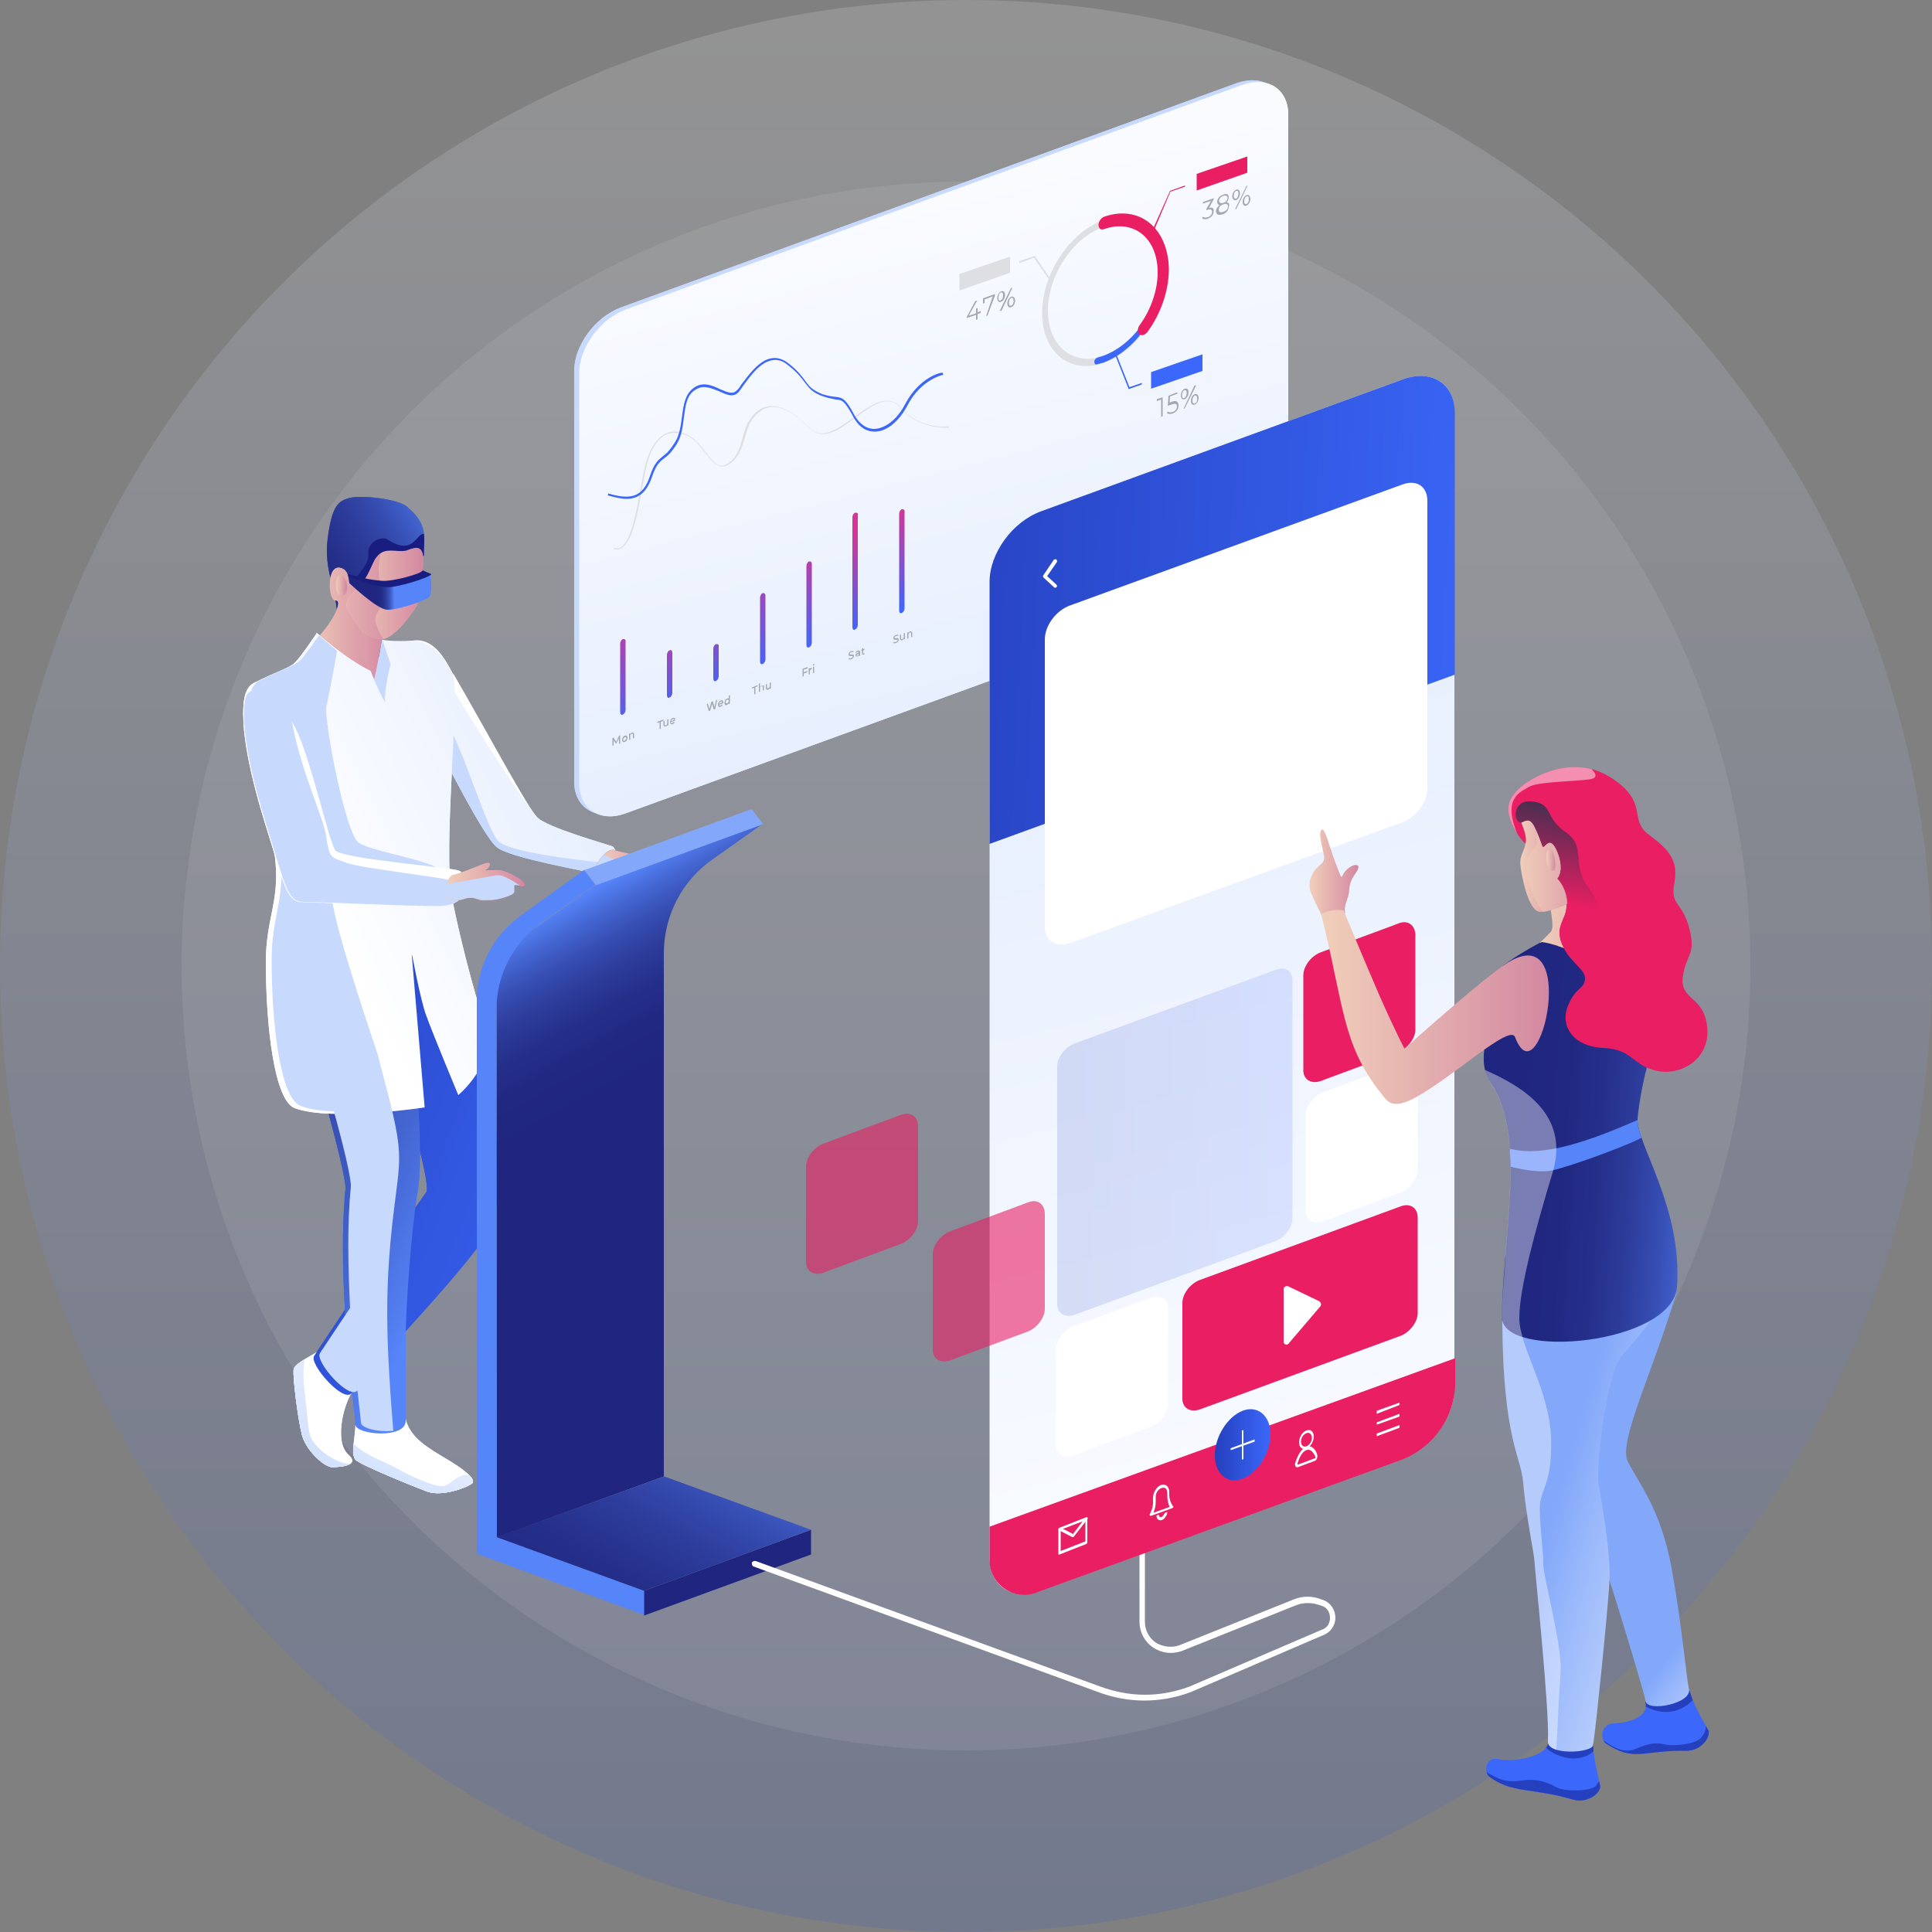<?xml version="1.0" encoding="utf-8"?>
<!-- Generator: Adobe Illustrator 24.0.2, SVG Export Plug-In . SVG Version: 6.00 Build 0)  -->
<svg version="1.1" id="Layer_1" xmlns="http://www.w3.org/2000/svg" xmlns:xlink="http://www.w3.org/1999/xlink" x="0px" y="0px"
	 viewBox="0 0 500 500" style="enable-background:new 0 0 500 500;" xml:space="preserve">
<rect x="0" y="0" width="500" height="500" fill="#808080" stroke="none"/>
<style type="text/css">
	.st0{opacity:0.15;fill:url(#SVGID_1_);enable-background:new    ;}
	.st1{opacity:8.000000e-02;fill:#FFFFFF;enable-background:new    ;}
	.st2{fill:#C7D9FD;}
	.st3{fill:url(#SVGID_2_);}
	.st4{fill:#DEDFE3;}
	.st5{fill:#3B68FA;}
	.st6{fill:#E91E63;}
	.st7{fill:#A5A9AF;}
	.st8{fill:url(#SVGID_3_);}
	.st9{fill:url(#SVGID_4_);}
	.st10{fill:url(#SVGID_5_);}
	.st11{fill:url(#SVGID_6_);}
	.st12{fill:url(#SVGID_7_);}
	.st13{fill:url(#SVGID_8_);}
	.st14{fill:url(#SVGID_9_);}
	.st15{fill:url(#SVGID_11_);}
	.st16{fill:url(#SVGID_12_);}
	.st17{clip-path:url(#SVGID_15_);fill:url(#SVGID_16_);}
	.st18{fill:#4B6F9F;}
	.st19{fill:url(#SVGID_18_);}
	.st20{fill:#DBAFF5;}
	.st21{clip-path:url(#SVGID_21_);fill:url(#SVGID_22_);}
	.st22{fill:#FFFFFF;}
	.st23{clip-path:url(#SVGID_25_);fill:url(#SVGID_26_);}
	.st24{clip-path:url(#SVGID_28_);fill:url(#SVGID_29_);}
	.st25{fill:url(#SVGID_30_);}
	.st26{fill:url(#SVGID_31_);}
	.st27{fill:url(#SVGID_33_);}
	.st28{fill:url(#SVGID_34_);}
	.st29{fill:url(#SVGID_36_);}
	.st30{fill:url(#SVGID_37_);}
	.st31{fill:url(#SVGID_38_);}
	.st32{clip-path:url(#SVGID_41_);fill:#191D7F;}
	.st33{fill:url(#SVGID_42_);}
	.st34{clip-path:url(#SVGID_45_);fill:url(#SVGID_46_);}
	.st35{fill:url(#SVGID_48_);}
	.st36{fill:url(#SVGID_49_);}
	.st37{clip-path:url(#SVGID_51_);fill:url(#SVGID_52_);}
	.st38{clip-path:url(#SVGID_54_);fill:url(#SVGID_55_);}
	.st39{clip-path:url(#SVGID_57_);fill:url(#SVGID_58_);}
	.st40{fill:url(#SVGID_59_);}
	.st41{fill:url(#SVGID_60_);}
	.st42{fill:url(#SVGID_61_);}
	.st43{fill:url(#SVGID_62_);}
	.st44{clip-path:url(#SVGID_64_);fill:#C7D9FD;}
	.st45{fill:url(#SVGID_65_);}
	.st46{fill:url(#SVGID_66_);}
	.st47{fill:url(#SVGID_67_);}
	.st48{fill:url(#SVGID_68_);}
	.st49{fill:#191D7F;}
	.st50{fill:url(#SVGID_69_);}
	.st51{fill:#5684F9;}
	.st52{fill:#20267F;}
	.st53{fill:#83A8FA;}
	.st54{fill:url(#SVGID_70_);}
	.st55{fill:url(#SVGID_71_);}
	.st56{fill:url(#SVGID_72_);}
	.st57{fill:url(#SVGID_73_);}
	.st58{fill:url(#SVGID_74_);}
	.st59{fill:url(#SVGID_75_);}
	.st60{fill:url(#SVGID_76_);}
	.st61{fill:url(#SVGID_78_);}
	.st62{fill:url(#SVGID_79_);}
	.st63{fill:url(#SVGID_81_);}
	.st64{fill:url(#SVGID_82_);}
	.st65{fill:url(#SVGID_84_);}
	.st66{fill:url(#SVGID_85_);}
	.st67{fill:url(#SVGID_86_);}
	.st68{opacity:0.6;fill:#E91E63;enable-background:new    ;}
	.st69{opacity:0.15;fill:url(#SVGID_88_);enable-background:new    ;}
	.st70{fill:url(#SVGID_89_);}
	.st71{clip-path:url(#SVGID_92_);fill:#2540BE;}
	.st72{clip-path:url(#SVGID_95_);fill:#2540BE;}
	.st73{fill:url(#SVGID_96_);}
	.st74{clip-path:url(#SVGID_98_);fill:#2540BE;}
	.st75{clip-path:url(#SVGID_100_);fill:#2540BE;}
	.st76{fill:url(#SVGID_101_);}
	.st77{fill:url(#SVGID_102_);}
	.st78{clip-path:url(#SVGID_104_);fill:#5684F9;}
	.st79{fill:url(#SVGID_105_);}
	.st80{fill:url(#SVGID_106_);}
	.st81{clip-path:url(#SVGID_108_);fill:url(#SVGID_109_);}
	.st82{clip-path:url(#SVGID_111_);fill:url(#SVGID_112_);}
	.st83{opacity:0.5;clip-path:url(#SVGID_114_);fill:#FFFFFF;enable-background:new    ;}
	.st84{fill:url(#SVGID_115_);}
	.st85{clip-path:url(#SVGID_117_);fill:url(#SVGID_118_);}
	.st86{fill:url(#SVGID_119_);}
	.st87{opacity:0.4;fill:#FFFFFF;enable-background:new    ;}
</style>
<g>
	
		<linearGradient id="SVGID_1_" gradientUnits="userSpaceOnUse" x1="250" y1="515.89" x2="250" y2="15.89" gradientTransform="matrix(1 0 0 -1 0 515.89)">
		<stop  offset="0" style="stop-color:#FFFFFF"/>
		<stop  offset="1" style="stop-color:#264ED5"/>
	</linearGradient>
	<circle class="st0" cx="250" cy="250" r="250"/>
	<circle class="st1" cx="250" cy="250" r="203"/>
</g>
<g>
	<g>
		<path class="st2" d="M320.1,21.5L160.6,79.6c-6.6,2.5-12,9.8-12,16.4v106.3c0,6.6,5.4,10.1,12,7.7l159.5-58.1
			c6.6-2.5,12-9.8,12-16.4V29.2C332.1,22.6,326.7,19.2,320.1,21.5z"/>
		
			<linearGradient id="SVGID_2_" gradientUnits="userSpaceOnUse" x1="214.48" y1="353.083" x2="318.591" y2="755.948" gradientTransform="matrix(1 0 0 1 0 -341.89)">
			<stop  offset="0" style="stop-color:#FFFFFF"/>
			<stop  offset="1" style="stop-color:#C7D9FD"/>
		</linearGradient>
		<path class="st3" d="M321.4,22L161.9,80.1c-6.6,2.5-12,9.8-12,16.4v106.3c0,6.6,5.4,10.1,12,7.7l159.5-58.1
			c6.6-2.5,12-9.8,12-16.4V29.7C333.4,23,328,19.6,321.4,22z"/>
		<g>
			<g>
				<path class="st4" d="M285.7,56.9c-8.8,3.1-16,13.9-16,24.1s7.2,16,16,12.9c8.8-3.1,16-13.9,16-24.1S294.5,53.8,285.7,56.9z
					 M285.7,92.1c-8,2.8-14.5-2.5-14.5-11.7s6.5-19,14.5-21.7s14.5,2.5,14.5,11.7C300.2,79.6,293.7,89.4,285.7,92.1z"/>
			</g>
			<g>
				<path class="st5" d="M300.9,70.8c-0.4,0.1-0.9,0.6-0.9,1.1c-0.7,9.5-7.9,18.6-15.9,20.6c-0.4,0.1-0.9,0.6-0.9,1.1
					c0,0.5,0.3,0.9,0.6,0.7c0.5-0.1,1.1-0.3,1.6-0.4c8.1-2.9,15.1-12.5,16-22.3C301.7,71.2,301.4,70.8,300.9,70.8z"/>
			</g>
			<g>
				<path class="st6" d="M285.7,56.1c-0.7,0.3-1.4,1.2-1.4,2.1c0,0.9,0.6,1.4,1.4,1.1c7.7-2.7,13.9,2.3,13.9,11.2
					c0,4.6-1.7,9.6-4.7,13.7c-0.5,0.7-0.6,1.8-0.1,2.3c0.3,0.2,0.6,0.3,1.1,0.2c0.3-0.1,0.6-0.3,1-0.7c3.6-4.9,5.6-10.9,5.6-16.4
					C302.3,59,294.9,52.9,285.7,56.1z"/>
			</g>
			<g>
				<polygon class="st5" points="288.8,91.4 288.5,91.6 292.1,100.7 295.5,99.5 295.5,99.1 292.3,100.2 				"/>
			</g>
			<g>
				<polygon class="st6" points="297.8,60.6 298.2,60.7 302.9,49.6 306.7,48.3 306.7,48 302.8,49.4 				"/>
			</g>
			<g>
				<polygon class="st4" points="263.8,67.6 263.8,68.1 267.6,66.7 271.6,72.5 271.9,72.3 267.8,66.2 				"/>
			</g>
			<g>
				<polygon class="st4" points="248.3,75.2 261.4,70.6 261.4,66.4 248.3,70.9 				"/>
			</g>
			<g>
				<polygon class="st6" points="309.7,49.3 322.8,44.7 322.8,40.5 309.7,45 				"/>
			</g>
			<g>
				<polygon class="st5" points="297.9,100.6 311.2,96 311.2,91.7 297.9,96.3 				"/>
			</g>
		</g>
		<g>
			<g>
				<polygon class="st7" points="160.2,190.4 159.5,192 158.8,190.9 158.5,191 158.5,193 158.8,192.9 158.8,191.5 159.4,192.5 
					159.5,192.4 160.2,191.1 160.2,192.5 160.5,192.4 160.5,190.3 				"/>
				<path class="st7" d="M161.7,190.4c-0.4,0.1-0.7,0.6-0.7,1.1c0,0.4,0.3,0.7,0.7,0.5c0.4-0.1,0.7-0.6,0.7-1.1
					C162.3,190.4,162.1,190.2,161.7,190.4z M161.7,191.7c-0.2,0.1-0.4,0-0.4-0.3c0-0.3,0.2-0.5,0.4-0.6s0.4,0,0.4,0.3
					C162,191.3,161.9,191.5,161.7,191.7z"/>
				<path class="st7" d="M163.5,189.6c-0.2,0.1-0.3,0.2-0.4,0.4v-0.2l-0.3,0.1v1.6l0.3-0.1v-0.9c0-0.3,0.1-0.5,0.4-0.6
					c0.2-0.1,0.3,0,0.3,0.3v0.9l0.3-0.1v-1C164,189.6,163.8,189.5,163.5,189.6z"/>
			</g>
			<g>
				<polygon class="st7" points="170.1,187.1 170.7,186.9 170.7,188.7 171,188.6 171,186.8 171.7,186.5 171.7,186.2 170.1,186.8 
									"/>
				<path class="st7" d="M172.7,187.1c0,0.3-0.1,0.5-0.4,0.6c-0.2,0.1-0.3,0-0.3-0.3v-0.9l-0.3,0.1v0.9c0,0.4,0.2,0.6,0.6,0.5
					c0.2-0.1,0.3-0.2,0.4-0.4v0.2l0.3-0.1v-1.6l-0.3,0.1V187.1z"/>
				<path class="st7" d="M174.1,185.8c-0.4,0.1-0.7,0.6-0.7,1.1c0,0.4,0.3,0.7,0.7,0.5c0.2-0.1,0.4-0.2,0.5-0.4l-0.2-0.2
					c-0.1,0.1-0.2,0.2-0.4,0.3s-0.4,0-0.4-0.2l1.1-0.4v-0.1C174.8,185.9,174.6,185.7,174.1,185.8z M173.7,186.6
					c0-0.2,0.2-0.4,0.4-0.5s0.3,0,0.4,0.2L173.7,186.6z"/>
			</g>
			<g>
				<polygon class="st7" points="184.9,183 184.5,181.5 184.1,181.6 183.6,183.5 183.2,182.1 182.9,182.2 183.4,184 183.8,183.9 
					184.3,182.2 184.7,183.6 185.1,183.5 185.6,181.1 185.3,181.2 				"/>
				<path class="st7" d="M186.5,181.3c-0.4,0.1-0.7,0.6-0.7,1.1c0,0.4,0.3,0.7,0.7,0.5c0.2-0.1,0.4-0.2,0.5-0.4l-0.2-0.2
					c-0.1,0.1-0.2,0.2-0.3,0.3c-0.2,0.1-0.4,0-0.4-0.2l1.1-0.4v-0.1C187.2,181.3,186.9,181.1,186.5,181.3z M186.1,182.1
					c0-0.2,0.2-0.4,0.4-0.5s0.3,0,0.4,0.2L186.1,182.1z"/>
				<path class="st7" d="M188.6,180.8c-0.1-0.1-0.2-0.1-0.4,0c-0.4,0.1-0.7,0.5-0.7,1.1s0.3,0.7,0.7,0.5c0.2-0.1,0.3-0.2,0.4-0.4
					v0.2l0.3-0.1v-2.2l-0.3,0.1V180.8z M188.2,182c-0.2,0.1-0.4,0-0.4-0.3s0.2-0.5,0.4-0.6s0.4,0,0.4,0.3
					C188.6,181.6,188.4,181.9,188.2,182z"/>
			</g>
			<g>
				<polygon class="st7" points="194.6,178.2 195.2,178 195.2,179.7 195.5,179.6 195.5,177.8 196.1,177.6 196.1,177.3 194.6,177.9 
									"/>
				<path class="st7" d="M197.1,177.4c-0.2,0.1-0.3,0.2-0.4,0.3v-0.9l-0.3,0.1v2.2l0.3-0.1v-0.9c0-0.3,0.1-0.5,0.4-0.6
					c0.2-0.1,0.3,0,0.3,0.3v0.9l0.3-0.1v-1C197.8,177.4,197.6,177.3,197.1,177.4z"/>
				<path class="st7" d="M199.2,177.5c0,0.3-0.1,0.5-0.4,0.6c-0.2,0.1-0.3,0-0.3-0.3V177l-0.3,0.1v0.9c0,0.4,0.2,0.6,0.6,0.5
					c0.2-0.1,0.3-0.2,0.4-0.4v0.2l0.3-0.1v-1.6l-0.3,0.1V177.5z"/>
			</g>
			<g>
				<polygon class="st7" points="207.7,175.1 208,175 208,174.3 208.9,174 208.9,173.6 208,174 208,173.3 209,173 209,172.6 
					207.7,173.1 				"/>
				<path class="st7" d="M209.6,173.1v-0.2l-0.3,0.1v1.6l0.3-0.1v-0.7c0-0.3,0.1-0.5,0.4-0.6c0,0,0,0,0.1,0v-0.3
					C209.8,172.8,209.6,172.9,209.6,173.1z"/>
				<polygon class="st7" points="210.4,174.2 210.7,174.1 210.7,172.5 210.4,172.6 				"/>
				<path class="st7" d="M210.6,171.8c-0.1,0-0.2,0.2-0.2,0.3s0.1,0.2,0.2,0.1c0.1,0,0.2-0.2,0.2-0.3
					C210.7,171.8,210.7,171.8,210.6,171.8z"/>
			</g>
			<g>
				<path class="st7" d="M219.9,169.2c0-0.1,0.1-0.3,0.4-0.4c0.1-0.1,0.3-0.1,0.5,0l0.1-0.3c-0.1-0.1-0.4,0-0.6,0
					c-0.5,0.2-0.7,0.5-0.7,0.9c0,0.7,1.1,0.1,1.1,0.5c0,0.1-0.1,0.3-0.4,0.4c-0.2,0.1-0.4,0.1-0.6,0l-0.1,0.3c0.1,0.1,0.4,0.1,0.7,0
					c0.5-0.2,0.7-0.5,0.7-0.9C221,169,219.9,169.7,219.9,169.2z"/>
				<path class="st7" d="M221.9,168.4c-0.2,0.1-0.4,0.2-0.5,0.4l0.1,0.2c0.1-0.1,0.2-0.2,0.4-0.3s0.3,0,0.3,0.2l0,0l-0.3,0.1
					c-0.4,0.1-0.5,0.4-0.5,0.6c0,0.3,0.2,0.4,0.5,0.3c0.2-0.1,0.3-0.2,0.4-0.3v0.2l0.3-0.1v-1C222.5,168.4,222.3,168.2,221.9,168.4z
					 M222.2,169.4c-0.1,0.2-0.2,0.3-0.3,0.3c-0.2,0.1-0.2,0-0.2-0.1s0.1-0.2,0.3-0.3l0.3-0.1v0.2L222.2,169.4L222.2,169.4z"/>
				<path class="st7" d="M223.6,169.2c-0.1,0-0.2,0-0.2-0.2v-0.7l0.3-0.1v-0.3l-0.3,0.1v-0.3l-0.3,0.1v0.3l-0.2,0.1v0.3l0.2-0.1v0.7
					c0,0.3,0.2,0.4,0.4,0.3c0.1,0,0.2-0.1,0.3-0.2l-0.1-0.2C223.7,169.1,223.6,169.1,223.6,169.2z"/>
			</g>
			<g>
				<path class="st7" d="M231.5,165c0-0.1,0.1-0.3,0.4-0.4c0.1-0.1,0.3-0.1,0.5,0l0.1-0.3c-0.1-0.1-0.4,0-0.6,0
					c-0.5,0.2-0.7,0.5-0.7,0.9c0,0.7,1.1,0.1,1.1,0.5c0,0.1-0.1,0.3-0.4,0.4c-0.2,0.1-0.4,0.1-0.6,0l-0.1,0.3c0.1,0.1,0.4,0.1,0.7,0
					c0.5-0.2,0.7-0.5,0.7-0.9C232.5,164.8,231.5,165.4,231.5,165z"/>
				<path class="st7" d="M233.9,164.8c0,0.3-0.1,0.5-0.4,0.6c-0.2,0.1-0.3,0-0.3-0.3v-0.9l-0.3,0.1v0.9c0,0.4,0.2,0.6,0.6,0.5
					c0.2-0.1,0.3-0.2,0.4-0.4v0.2l0.3-0.1v-1.6l-0.3,0.1V164.8z"/>
				<path class="st7" d="M235.5,163.4c-0.2,0.1-0.3,0.2-0.4,0.4v-0.2l-0.3,0.1v1.6l0.3-0.1v-0.9c0-0.3,0.1-0.5,0.4-0.6
					c0.2-0.1,0.3,0,0.3,0.3v0.9l0.3-0.1v-1C236,163.5,235.8,163.3,235.5,163.4z"/>
			</g>
			<g>
				<g>
					
						<linearGradient id="SVGID_3_" gradientUnits="userSpaceOnUse" x1="159.83" y1="481.516" x2="161.916" y2="534.101" gradientTransform="matrix(1 0 0 1 0 -341.89)">
						<stop  offset="0.312" style="stop-color:#D63597"/>
						<stop  offset="1" style="stop-color:#3B68FA"/>
					</linearGradient>
					<path class="st8" d="M161.2,165.4c-0.4,0.1-0.7,0.7-0.7,1.2v17.7c0,0.5,0.3,0.9,0.7,0.6c0.4-0.1,0.7-0.7,0.7-1.2v-17.7
						C162,165.7,161.7,165.3,161.2,165.4z"/>
				</g>
				<g>
					
						<linearGradient id="SVGID_4_" gradientUnits="userSpaceOnUse" x1="172.233" y1="489.926" x2="173.694" y2="526.747" gradientTransform="matrix(1 0 0 1 0 -341.89)">
						<stop  offset="0.312" style="stop-color:#D63597"/>
						<stop  offset="1" style="stop-color:#3B68FA"/>
					</linearGradient>
					<path class="st9" d="M173.3,168.3c-0.4,0.1-0.7,0.7-0.7,1.2v10.4c0,0.5,0.3,0.9,0.7,0.6c0.4-0.1,0.7-0.7,0.7-1.2V169
						C174,168.4,173.7,168.1,173.3,168.3z"/>
				</g>
				<g>
					
						<linearGradient id="SVGID_5_" gradientUnits="userSpaceOnUse" x1="184.011" y1="480.343" x2="185.663" y2="521.986" gradientTransform="matrix(1 0 0 1 0 -341.89)">
						<stop  offset="0.312" style="stop-color:#D63597"/>
						<stop  offset="1" style="stop-color:#3B68FA"/>
					</linearGradient>
					<path class="st10" d="M185.3,166.7c-0.4,0.1-0.7,0.7-0.7,1.2v7.7c0,0.5,0.3,0.9,0.7,0.6c0.4-0.1,0.7-0.7,0.7-1.2v-7.7
						C186.1,166.8,185.7,166.6,185.3,166.7z"/>
				</g>
				<g>
					
						<linearGradient id="SVGID_6_" gradientUnits="userSpaceOnUse" x1="195.812" y1="465.579" x2="197.867" y2="517.37" gradientTransform="matrix(1 0 0 1 0 -341.89)">
						<stop  offset="0.312" style="stop-color:#D63597"/>
						<stop  offset="1" style="stop-color:#3B68FA"/>
					</linearGradient>
					<path class="st11" d="M197.4,153.5c-0.4,0.1-0.7,0.7-0.7,1.2v16.5c0,0.5,0.3,0.9,0.7,0.6c0.4-0.1,0.7-0.7,0.7-1.2v-16.4
						C198.1,153.7,197.8,153.4,197.4,153.5z"/>
				</g>
				<g>
					
						<linearGradient id="SVGID_7_" gradientUnits="userSpaceOnUse" x1="208.162" y1="467.079" x2="209.924" y2="511.487" gradientTransform="matrix(1 0 0 1 0 -341.89)">
						<stop  offset="0.312" style="stop-color:#D63597"/>
						<stop  offset="1" style="stop-color:#3B68FA"/>
					</linearGradient>
					<path class="st12" d="M209.4,145.3c-0.4,0.1-0.7,0.7-0.7,1.2v20.4c0,0.5,0.3,0.9,0.7,0.6c0.4-0.1,0.7-0.7,0.7-1.2v-20.4
						C210.1,145.4,209.7,145.2,209.4,145.3z"/>
				</g>
				<g>
					
						<linearGradient id="SVGID_8_" gradientUnits="userSpaceOnUse" x1="220.485" y1="468.102" x2="221.987" y2="505.94" gradientTransform="matrix(1 0 0 1 0 -341.89)">
						<stop  offset="0.312" style="stop-color:#D63597"/>
						<stop  offset="1" style="stop-color:#3B68FA"/>
					</linearGradient>
					<path class="st13" d="M221.3,132.7c-0.4,0.1-0.7,0.7-0.7,1.2v28.4c0,0.5,0.3,0.9,0.7,0.6c0.4-0.1,0.7-0.7,0.7-1.2v-28.4
						C222.2,132.9,221.8,132.6,221.3,132.7z"/>
				</g>
				<g>
					
						<linearGradient id="SVGID_9_" gradientUnits="userSpaceOnUse" x1="232.336" y1="460.69" x2="233.925" y2="500.719" gradientTransform="matrix(1 0 0 1 0 -341.89)">
						<stop  offset="0.312" style="stop-color:#D63597"/>
						<stop  offset="1" style="stop-color:#3B68FA"/>
					</linearGradient>
					<path class="st14" d="M233.4,131.8c-0.4,0.1-0.7,0.7-0.7,1.2v25c0,0.5,0.3,0.9,0.7,0.6c0.4-0.1,0.7-0.7,0.7-1.2v-25
						C234.2,132,233.8,131.7,233.4,131.8z"/>
				</g>
			</g>
		</g>
		<g>
			<path class="st7" d="M312.9,53.8l1.2-2.2v-0.3l-2.8,1v0.4l2.1-0.7l-1.2,2.1v0.3l0.3-0.1c0.7-0.3,1.2,0,1.2,0.5
				c0,0.6-0.4,1.2-1.1,1.4c-0.5,0.2-1.1,0.1-1.3-0.1l-0.2,0.4c0.3,0.3,1,0.3,1.5,0.1c1.1-0.4,1.5-1.2,1.5-2
				C314.2,53.9,313.8,53.6,312.9,53.8z"/>
			<path class="st7" d="M317.4,52.4c0.4-0.3,0.6-0.9,0.6-1.3c0-0.9-0.6-1.1-1.5-0.7c-0.9,0.3-1.5,1.1-1.5,1.8c0,0.5,0.2,0.7,0.6,0.9
				c-0.5,0.4-0.9,1-0.9,1.5c0,0.9,0.6,1.2,1.6,0.9c1.1-0.3,1.7-1.2,1.7-2C318.3,52.7,318,52.4,317.4,52.4z M315.5,52
				c0-0.5,0.4-1.1,1.1-1.3c0.6-0.2,1.1,0,1.1,0.5s-0.4,1.1-1.1,1.3C315.9,52.7,315.5,52.5,315.5,52z M316.6,54.8
				c-0.7,0.3-1.2,0.1-1.2-0.5s0.4-1.2,1.2-1.4c0.7-0.3,1.2-0.1,1.2,0.5C317.9,54,317.3,54.6,316.6,54.8z"/>
			<path class="st7" d="M322.6,50.5c-0.5,0.2-1,0.9-1,1.7c0,0.9,0.4,1.2,1,1c0.5-0.2,1-0.9,1-1.7C323.5,50.6,323.1,50.3,322.6,50.5z
				 M322.6,52.8c-0.4,0.1-0.6-0.1-0.6-0.7c0-0.6,0.2-1.1,0.6-1.3c0.4-0.1,0.6,0.1,0.6,0.7C323.2,52.2,323,52.6,322.6,52.8z"/>
			<path class="st7" d="M319.9,51.8c0.5-0.2,1-0.9,1-1.7c0-0.9-0.4-1.2-1-1c-0.5,0.2-1,0.9-1,1.7C318.9,51.5,319.4,52,319.9,51.8z
				 M319.3,50.7c0-0.6,0.2-1.1,0.6-1.3c0.4-0.1,0.6,0.1,0.6,0.7c0,0.6-0.2,1.1-0.6,1.3C319.6,51.5,319.3,51.3,319.3,50.7z"/>
			<polygon class="st7" points="322.6,48.1 319.6,54.2 320,54 322.9,48 			"/>
		</g>
		<g>
			<polygon class="st7" points="299.4,103.8 300.5,103.4 300.5,107.9 300.9,107.7 300.9,102.8 299.4,103.3 			"/>
			<path class="st7" d="M303.2,104l-0.5,0.2l0.1-1.6l1.9-0.7v-0.4l-2.3,0.9l-0.2,2.6l1-0.3c1.1-0.4,1.4-0.1,1.4,0.5
				c0,0.6-0.4,1.2-1.1,1.4c-0.5,0.2-1.1,0.1-1.3-0.1l-0.2,0.4c0.3,0.3,1,0.3,1.5,0.1c1.1-0.4,1.5-1.2,1.5-2
				C305,103.9,304.4,103.5,303.2,104z"/>
			<path class="st7" d="M306.6,103.3c0.5-0.2,1-0.9,1-1.7c0-0.9-0.4-1.2-1-1c-0.5,0.2-1,0.9-1,1.7S306,103.5,306.6,103.3z
				 M305.9,102.3c0-0.6,0.2-1.1,0.6-1.3c0.4-0.1,0.6,0.1,0.6,0.7c0,0.6-0.2,1.1-0.6,1.3C306.1,103.2,305.9,102.9,305.9,102.3z"/>
			<path class="st7" d="M309.2,102c-0.5,0.2-1,0.9-1,1.7c0,0.9,0.4,1.2,1,1c0.5-0.2,1-0.9,1-1.7C310.2,102.3,309.8,101.8,309.2,102z
				 M309.2,104.4c-0.4,0.1-0.6-0.1-0.6-0.7c0-0.6,0.2-1.1,0.6-1.3c0.4-0.1,0.6,0.1,0.6,0.7C309.9,103.8,309.6,104.3,309.2,104.4z"/>
			<polygon class="st7" points="309.1,99.8 306.3,105.8 306.6,105.7 309.6,99.7 			"/>
		</g>
		<g>
			<polygon class="st7" points="253,79.7 252.6,79.9 252.6,81.1 250.7,81.7 252.9,77.8 252.4,77.9 250.2,82 250.2,82.3 252.6,81.5 
				252.6,82.8 253,82.6 253,81.3 253.8,81 253.8,80.5 253,80.8 			"/>
			<polygon class="st7" points="254.4,78.6 254.8,78.4 254.8,77.5 256.9,76.7 255.2,81.8 255.6,81.6 257.5,76.5 257.5,76.1 
				254.4,77.2 			"/>
			<path class="st7" d="M261.7,76.8c-0.5,0.2-1,0.9-1,1.7s0.4,1.2,1,1s1-0.9,1-1.7C262.7,77,262.2,76.6,261.7,76.8z M261.7,79.1
				c-0.4,0.1-0.6-0.1-0.6-0.7s0.2-1.1,0.6-1.3c0.4-0.1,0.6,0.1,0.6,0.7C262.4,78.5,262,79,261.7,79.1z"/>
			<polygon class="st7" points="261.6,74.6 258.7,80.5 259.2,80.4 262,74.5 			"/>
			<path class="st7" d="M259.1,78.1c0.5-0.2,1-0.9,1-1.7c0-0.9-0.4-1.2-1-1c-0.5,0.2-1,0.9-1,1.7C258.1,78,258.5,78.3,259.1,78.1z
				 M258.4,77c0-0.6,0.2-1.1,0.6-1.3c0.4-0.1,0.6,0.1,0.6,0.7c0,0.6-0.2,1.1-0.6,1.3C258.6,78,258.4,77.7,258.4,77z"/>
		</g>
		<path class="st4" d="M233.2,105.6c-3.4-4-7.8-0.9-12.1,2.3c-4.3,3.1-8.3,6.1-11.6,2.8c-3.9-3.9-7.2-5.8-10.1-5.6
			c-2.5,0.1-4.2,1.8-5.2,3.3c-1,1.3-1.5,3-2,4.8c-0.7,2.7-1.5,5.3-3.9,6.8c-2.3,1.5-3.7-0.4-5.6-2.9c-1.3-1.7-2.8-3.6-4.8-4.6
			c-2.1-1-4-1.1-5.6-0.3c-2.1,1-3.7,3.2-4.9,6.7c-0.5,1.6-1,4-1.5,6.9c-1.1,6.3-2.5,14.1-5.2,15.8c-0.5,0.3-1.2,0.4-1.8,0.2
			l-0.1,0.3c0.2,0.1,0.5,0.1,0.7,0.1c0.4,0,1-0.1,1.4-0.4c2.9-1.8,4.3-9.7,5.4-16c0.5-2.9,1-5.3,1.5-6.9c1.1-3.4,2.7-5.6,4.7-6.5
			c1.5-0.6,3.3-0.5,5.3,0.3c1.9,0.9,3.4,2.8,4.7,4.5c1.8,2.3,3.5,4.6,6.1,3c2.6-1.6,3.4-4.4,4.2-7c0.5-1.8,1-3.4,1.9-4.7
			c1.1-1.4,2.7-3,5-3.2c2.7-0.2,6,1.7,9.8,5.5c3.5,3.5,7.9,0.3,12-2.8c4.4-3.2,8.4-6.2,11.6-2.3c4.7,5.5,12.3,5,12.4,5v-0.4
			C245.2,110.5,237.7,111,233.2,105.6z"/>
		
			<linearGradient id="SVGID_11_" gradientUnits="userSpaceOnUse" x1="202.059" y1="464.93" x2="181.84" y2="417.552" gradientTransform="matrix(1 0 0 1 0 -341.89)">
			<stop  offset="0" style="stop-color:#FFFFFF"/>
			<stop  offset="1" style="stop-color:#C7D9FD"/>
		</linearGradient>
		<path class="st15" d="M234.5,104.6c-3.6,6.9-10.1,9.2-13.6,2.9c-3.4-6.4-3.3-3.4-8.2-5.3c-4.9-1.9-3.2-3.6-8.8-8
			c-5.6-4.4-10.3,3.7-12.8,6.9c-2.5,3.1-6.9-3.3-11.1-0.6c-4.2,2.7-2.1,9.6-5.1,14.4c-2.9,4.8-4.6,2.9-6.4,8.6
			c-1.8,5.8-5.3,6.3-11.1,4.7v15l86.6-34V96.6C243.9,96.4,238.2,97.6,234.5,104.6z"/>
		<path class="st5" d="M234.3,104.5c-2,3.9-5.1,6.4-8,6.5c0,0,0,0-0.1,0c-2,0-3.8-1.3-5.1-3.6c-2.3-4.4-3.2-4.5-4.9-4.7
			c-0.9-0.1-1.8-0.2-3.4-0.7c-2.6-1.1-3.3-1.9-4.3-3.3c-0.9-1.2-1.9-2.7-4.5-4.7c-1.4-1.1-2.8-1.5-4.2-1.3c-3.3,0.4-6.1,4.4-8,6.9
			c-0.3,0.5-0.6,1-1,1.3c-1.1,1.3-2.3,0.7-4.5-0.2c-2-1-4.3-1.9-6.5-0.5c-2.5,1.6-2.9,4.5-3.3,7.6c-0.3,2.3-0.6,4.8-1.9,6.8
			c-1.3,2-2.2,2.9-3.1,3.5c-1.2,1-2.2,1.8-3.3,5.1c-1.9,5.8-5.4,6.1-10.8,4.5l-0.1,0.5c1.8,0.5,3.4,0.9,4.8,0.9c3,0,5.2-1.5,6.6-5.6
			c1.1-3.2,1.9-3.9,3.2-4.9c1-0.7,1.9-1.6,3.2-3.6c1.3-2.1,1.6-4.6,1.9-7c0.4-3,0.7-5.9,3.1-7.2c2-1.3,4-0.3,6.1,0.5
			c1.9,0.9,3.7,1.7,5.1,0c0.3-0.4,0.6-0.9,1-1.4c1.8-2.5,4.5-6.3,7.7-6.7c1.3-0.2,2.6,0.2,3.8,1.2c2.6,2,3.6,3.4,4.5,4.6
			c1.1,1.4,1.8,2.5,4.5,3.5c1.6,0.6,2.8,0.7,3.5,0.9c1.6,0.1,2.2,0.2,4.5,4.4c1.7,3.2,3.9,3.9,5.5,3.9c0,0,0,0,0.1,0
			c3.1,0,6.3-2.7,8.4-6.7c3.5-6.8,9.2-8,9.3-8l-0.1-0.5C243.8,96.2,238,97.5,234.3,104.5z"/>
	</g>
	<g>
		<g>
			<polygon class="st2" points="92.7,177.2 100.7,182.9 98.2,169.8 			"/>
			<g>
				<g>
					<g>
						
							<linearGradient id="SVGID_12_" gradientUnits="userSpaceOnUse" x1="68.003" y1="497.8" x2="113.819" y2="469.661" gradientTransform="matrix(1 0 0 1 0 -341.89)">
							<stop  offset="0" style="stop-color:#20267F"/>
							<stop  offset="0.239" style="stop-color:#212882"/>
							<stop  offset="0.415" style="stop-color:#25308B"/>
							<stop  offset="0.571" style="stop-color:#2D3C9B"/>
							<stop  offset="0.715" style="stop-color:#364DB2"/>
							<stop  offset="0.85" style="stop-color:#4364CF"/>
							<stop  offset="0.978" style="stop-color:#537FF2"/>
							<stop  offset="1" style="stop-color:#5684F9"/>
						</linearGradient>
						<path id="SVGID_10_" class="st16" d="M109.7,143.8c-0.1-4.5,1.4-7.9-4.4-12.7c-2.2-1.9-11.7-3.1-14.9-2.2
							c-2.7,0.7-4.3,1.9-5.4,9.1c-1.4,8.8,1.4,12.5,2.2,19.8L109.7,143.8z"/>
					</g>
					<g>
						<g>
							<defs>
								<path id="SVGID_13_" d="M109.7,143.8c-0.1-4.5,1.4-7.9-4.4-12.7c-2.2-1.9-11.7-3.1-14.9-2.2c-2.7,0.7-4.3,1.9-5.4,9.1
									c-1.4,8.8,1.4,12.5,2.2,19.8L109.7,143.8z"/>
							</defs>
							<clipPath id="SVGID_15_">
								<use xlink:href="#SVGID_13_"  style="overflow:visible;"/>
							</clipPath>
							
								<linearGradient id="SVGID_16_" gradientUnits="userSpaceOnUse" x1="90.92" y1="485.944" x2="113.576" y2="485.944" gradientTransform="matrix(1 0 0 1 0 -341.89)">
								<stop  offset="0" style="stop-color:#F1CFBA"/>
								<stop  offset="1" style="stop-color:#D388A1"/>
							</linearGradient>
							<path class="st17" d="M98,136.7c-2-0.7-4.2,1.2-3.8,3.9c0.3,2.8-0.9,6.8-3.2,10.8l1,0.2l14.1-7.5l7.7,3c0,0,0.2-3.1-2.7-7.7
								C107.9,134.7,112.1,142.1,98,136.7z"/>
						</g>
					</g>
				</g>
				<g>
					<g>
						<path id="SVGID_14_" class="st18" d="M94.4,153.1c-2.8-1.6-3.9-2.1-3.9-2.1c-0.3-1.1-0.3-3.5-2.3-4c-3.8-1.1-3.3,8.5-1.4,8.4
							c2.5-0.2-1.7,7.7-6.8,11.6c-3.2,2.5,15.7,13.7,16.6,9.8c1.3-5.1,3.1-16,3.6-18.8C100.7,155.6,98,152.8,94.4,153.1z"/>
					</g>
				</g>
				
					<linearGradient id="SVGID_18_" gradientUnits="userSpaceOnUse" x1="86.861" y1="493.421" x2="89.668" y2="493.421" gradientTransform="matrix(1 0 0 1 0 -341.89)">
					<stop  offset="0" style="stop-color:#F1CFBA"/>
					<stop  offset="1" style="stop-color:#D388A1"/>
				</linearGradient>
				<path class="st19" d="M87.2,149.5c-0.5,1.1-0.5,5.9,1.7,4.6c1-0.5,1-2.1,0.9-2.9C89.1,148.4,87.6,148.4,87.2,149.5z"/>
				<g>
					<path class="st20" d="M109.7,143.8c0-0.3-0.2-1.4-0.7-2.2L109.7,143.8z"/>
				</g>
				<g>
					<g>
						<path id="SVGID_17_" class="st18" d="M94.5,147.1c-2.5,4.7-6.7,7.2-4.2,11.5c3.7,6.2,5,6.3,8.2,6.8c3.1,0.5,7.9-7.4,8.6-8.9
							c1.3-2.6,0.3-2.8,1-5.5c0.4-1.8,1.3-1.8,1.4-5.3c0.1-4.5-1.2-5.3-3.6-4.5c-1.9,0.7-5.8-2.7-7.7-1.3
							C96.4,141.4,96.4,143.8,94.5,147.1z"/>
					</g>
					<g>
						<g>
							<defs>
								<path id="SVGID_19_" d="M94.5,147.1c-2.5,4.7-6.7,7.2-4.2,11.5c3.7,6.2,5,6.3,8.2,6.8c3.1,0.5,7.9-7.4,8.6-8.9
									c1.3-2.6,0.3-2.8,1-5.5c0.4-1.8,1.3-1.8,1.4-5.3c0.1-4.5-1.2-5.3-3.6-4.5c-1.9,0.7-5.8-2.7-7.7-1.3
									C96.4,141.4,96.4,143.8,94.5,147.1z"/>
							</defs>
							<clipPath id="SVGID_21_">
								<use xlink:href="#SVGID_19_"  style="overflow:visible;"/>
							</clipPath>
							
								<linearGradient id="SVGID_22_" gradientUnits="userSpaceOnUse" x1="96.275" y1="495.295" x2="112.279" y2="495.295" gradientTransform="matrix(1 0 0 1 0 -341.89)">
								<stop  offset="0" style="stop-color:#F1CFBA"/>
								<stop  offset="1" style="stop-color:#D388A1"/>
							</linearGradient>
							<path class="st21" d="M98.8,136.8c-5.6,0,0.4,10.2,3.5,12.4c1.4,1,1.4,5.2,0,8.9c-1.4,3.6-4.7,7.2-6.1,8.2l7.6,3.7
								C104.3,170.1,125.5,136.8,98.8,136.8z"/>
						</g>
					</g>
				</g>
			</g>
			<g>
				<g>
					<path id="SVGID_20_" class="st22" d="M92,368.6c0,2.8-1.3,7.8,0,9.2c1.3,1.3,14.5,6.7,18.5,8.2c4,1.5,10.7-1.2,11.7-2.1
						c1.1-1.1-2.1-3.6-6.6-6.3s-9.7-5.5-10.7-10.7C103.9,361.7,92,368.6,92,368.6z"/>
				</g>
				<g>
					<g>
						<defs>
							<path id="SVGID_24_" d="M92,368.6c0,2.8-1.3,7.8,0,9.2c1.3,1.3,14.5,6.7,18.5,8.2c4,1.5,10.7-1.2,11.7-2.1
								c1.1-1.1-2.1-3.6-6.6-6.3s-9.7-5.5-10.7-10.7C103.9,361.7,92,368.6,92,368.6z"/>
						</defs>
						<clipPath id="SVGID_25_">
							<use xlink:href="#SVGID_24_"  style="overflow:visible;"/>
						</clipPath>
						
							<linearGradient id="SVGID_26_" gradientUnits="userSpaceOnUse" x1="120.032" y1="695.637" x2="97.264" y2="736.203" gradientTransform="matrix(1 0 0 1 0 -341.89)">
							<stop  offset="0" style="stop-color:#FFFFFF"/>
							<stop  offset="1" style="stop-color:#C7D9FD"/>
						</linearGradient>
						<path class="st23" d="M120.5,381.7c-2.7,0.2-3.7,2.6-5.9,2.9c-2.1,0.3-9.1-2.9-12.1-4.7c-3.1-1.7-9.1-3.6-12-7.4
							c0,0-4.3,4.5-4.6,4.8c-0.3,0.3,6.4,5.4,6.4,5.4l21.9,7.9l9.9-7.1C124.3,383.7,123.2,381.5,120.5,381.7z"/>
					</g>
				</g>
			</g>
			<g>
				<g>
					<path id="SVGID_23_" class="st22" d="M83.4,349c-2.2,1.7-7,3.6-7.4,5.4c-0.3,1.8,1.1,13,2.2,17.2c1.3,4.2,5.9,8.1,7.7,8.1
						c3.2,0,7.1-0.7,4.3-3.2c-3.9-3.4-1.3-14.3,2.2-18.1C96,354.6,83.4,349,83.4,349z"/>
				</g>
				<g>
					<g>
						<defs>
							<path id="SVGID_27_" d="M83.4,349c-2.2,1.7-7,3.6-7.4,5.4c-0.3,1.8,1.1,13,2.2,17.2c1.3,4.2,5.9,8.1,7.7,8.1
								c3.2,0,7.1-0.7,4.3-3.2c-3.9-3.4-1.3-14.3,2.2-18.1C96,354.6,83.4,349,83.4,349z"/>
						</defs>
						<clipPath id="SVGID_28_">
							<use xlink:href="#SVGID_27_"  style="overflow:visible;"/>
						</clipPath>
						
							<linearGradient id="SVGID_29_" gradientUnits="userSpaceOnUse" x1="107.672" y1="662.221" x2="68.874" y2="731.346" gradientTransform="matrix(1 0 0 1 0 -341.89)">
							<stop  offset="0" style="stop-color:#FFFFFF"/>
							<stop  offset="1" style="stop-color:#C7D9FD"/>
						</linearGradient>
						<path class="st24" d="M90.5,378.8c-3.1,0.2-8.8-3.7-10.1-6.9c-0.7-1.9-0.9-6-1.3-9.5c-0.4-3.5-1.1-7.4,0.1-11.9
							c0,0-6.1-0.7-6.5-0.9c-0.4-0.1-0.5,8.4-0.5,8.4l6.7,22.4l11.6,3.7C90.5,384,93.2,378.5,90.5,378.8z"/>
					</g>
				</g>
			</g>
			
				<linearGradient id="SVGID_30_" gradientUnits="userSpaceOnUse" x1="23.419" y1="614.757" x2="148.089" y2="663.799" gradientTransform="matrix(1 0 0 1 0 -341.89)">
				<stop  offset="0" style="stop-color:#20267F"/>
				<stop  offset="0.239" style="stop-color:#212882"/>
				<stop  offset="0.415" style="stop-color:#25308B"/>
				<stop  offset="0.571" style="stop-color:#2D3C9B"/>
				<stop  offset="0.715" style="stop-color:#364DB2"/>
				<stop  offset="0.85" style="stop-color:#4364CF"/>
				<stop  offset="0.978" style="stop-color:#537FF2"/>
				<stop  offset="1" style="stop-color:#5684F9"/>
			</linearGradient>
			<path class="st25" d="M92.9,245.5c0,0,19.7,59.8,17.4,63.1c-13,18.1-21.7,31.4-29,42.3c-1.4,2.1,7.7,12.4,9.7,9.6
				c4.9-6.8,33.3-35.7,36.4-43.7c3.1-8,1.6-37.9-6.9-67.7L92.9,245.5z"/>
			
				<linearGradient id="SVGID_31_" gradientUnits="userSpaceOnUse" x1="131.867" y1="542.918" x2="68.122" y2="550.086" gradientTransform="matrix(1 0 0 1 0 -341.89)">
				<stop  offset="0" style="stop-color:#FFFFFF"/>
				<stop  offset="1" style="stop-color:#FFFFFF"/>
			</linearGradient>
			<path class="st26" d="M158.4,219c-2-0.7-16.6-4.8-19.3-7.4c-2.6-2.6-12.8-21.8-21.8-37.3l-3.3,20c0,0,11.1,22.2,14.6,24.9
				c3.6,2.8,22.6,6,26.7,7.1C159.4,227.5,160.4,219.8,158.4,219z"/>
			
				<linearGradient id="SVGID_33_" gradientUnits="userSpaceOnUse" x1="-15.677" y1="610.777" x2="115.159" y2="662.246" gradientTransform="matrix(1 0 0 1 0 -341.89)">
				<stop  offset="0" style="stop-color:#20267F"/>
				<stop  offset="0.239" style="stop-color:#212882"/>
				<stop  offset="0.415" style="stop-color:#25308B"/>
				<stop  offset="0.571" style="stop-color:#2D3C9B"/>
				<stop  offset="0.715" style="stop-color:#364DB2"/>
				<stop  offset="0.85" style="stop-color:#4364CF"/>
				<stop  offset="0.978" style="stop-color:#537FF2"/>
				<stop  offset="1" style="stop-color:#5684F9"/>
			</linearGradient>
			<path class="st27" d="M79.1,267.1c0,0,10.8,36.7,10.3,40.7C87,332.4,92,366.2,92,368.7c0,2.6,13,3.8,13-1s0-13.5,0-21.7
				c0-8.2,1.6-29.2,3.1-37.6c1.5-8.5-0.1-29-2-50L79.1,267.1z"/>
			
				<linearGradient id="SVGID_34_" gradientUnits="userSpaceOnUse" x1="114.134" y1="569.705" x2="-128.49" y2="555.22" gradientTransform="matrix(1 0 0 1 0 -341.89)">
				<stop  offset="0" style="stop-color:#FFFFFF"/>
				<stop  offset="1" style="stop-color:#C7D9FD"/>
			</linearGradient>
			<path class="st28" d="M117,232.5c-2.5-12.9,2.2-53.9,0.2-58.1c-2.1-4.2-5.2-9.5-10.5-8.6c-5.2,0.9-7.7-0.2-7.7-0.2l-0.7,4.4
				l1.4,11.7c-0.9-0.9-3.8-8.1-3.8-8.1c-6.3-3-13.9-9.8-13.9-9.8s-4,6-5.6,7.6c-1.6,1.6-4.5,2.2-10.8,5.4c-5.8,3-0.5,21.7,1.1,26.8
				c9.3,28.1,2.1,29.1,2.1,45.5s2.2,35.8,7.5,37.7c9.7,3.5,33.6-0.2,33.6-0.2l-3.4-40.3c0,0,2.3,12.6,3.8,16.5
				c1.8,5,8.3,20.6,8.3,20.6s10.4-8.5,6.8-18.5C122.6,256.8,118.6,240.9,117,232.5z"/>
			
				<linearGradient id="SVGID_36_" gradientUnits="userSpaceOnUse" x1="104.163" y1="514.388" x2="97.709" y2="515.671" gradientTransform="matrix(1 0 0 1 0 -341.89)">
				<stop  offset="0" style="stop-color:#FFFFFF"/>
				<stop  offset="1" style="stop-color:#C7D9FD"/>
			</linearGradient>
			<path class="st29" d="M98.2,169.8l1.4,11.7c0-4.3,1.5-9.6,1.5-9.6l-2.2-6.5L98.2,169.8z"/>
			
				<linearGradient id="SVGID_37_" gradientUnits="userSpaceOnUse" x1="86.703" y1="548.873" x2="7.125" y2="557.821" gradientTransform="matrix(1 0 0 1 0 -341.89)">
				<stop  offset="0" style="stop-color:#FFFFFF"/>
				<stop  offset="1" style="stop-color:#FFFFFF"/>
			</linearGradient>
			<path class="st30" d="M118.7,225.3c-2.7-0.9-30.8-3.1-32-5.3c-1.9-3.5-6.3-23.7-10.2-31.5c-2.3-4.7-6.7-8.2-9.2-9.5
				c-1.5-0.9-3.5,0-3.9,1.6c-1.7,6.9,1.7,21.4,5.4,33.2c4.9,15.6,5.3,19.7,9.6,19.7s25.4,1.1,34.7,1.1S121.4,226.2,118.7,225.3z"/>
			<path class="st18" d="M133.9,227c-2.2-1.2-3.8-1.9-5.1-1.9s-3.7,0.3-3,0c0.9-0.3,2-2.6-0.6-1.6c-2.6,1-6.1,2.5-7.9,2.9
				c-2.2,0.5-2.3,6.6-1.2,6.6s2.6,0.2,4-0.3c1.5-0.5,2.1-0.4,3.9,0.2c0.9,0.3,1.2,0.1,3.2,0.1c1.2,0,5.8-1.1,5.8-2.1
				c0-0.6,0-1.7,0-1.7s0.5-0.2,1.5,0.1C136.6,229.9,136.1,228.2,133.9,227z"/>
			<polygon class="st2" points="92.7,177.2 100.7,182.9 98.2,169.8 			"/>
			<g>
				<g>
					<g>
						
							<linearGradient id="SVGID_38_" gradientUnits="userSpaceOnUse" x1="68.003" y1="497.8" x2="113.819" y2="469.661" gradientTransform="matrix(1 0 0 1 0 -341.89)">
							<stop  offset="0" style="stop-color:#20267F"/>
							<stop  offset="0.239" style="stop-color:#212882"/>
							<stop  offset="0.415" style="stop-color:#25308B"/>
							<stop  offset="0.571" style="stop-color:#2D3C9B"/>
							<stop  offset="0.715" style="stop-color:#364DB2"/>
							<stop  offset="0.85" style="stop-color:#4364CF"/>
							<stop  offset="0.978" style="stop-color:#537FF2"/>
							<stop  offset="1" style="stop-color:#5684F9"/>
						</linearGradient>
						<path id="SVGID_32_" class="st31" d="M109.7,143.8c-0.1-4.5,1.4-7.9-4.4-12.7c-2.2-1.9-11.7-3.1-14.9-2.2
							c-2.7,0.7-4.3,1.9-5.4,9.1c-1.4,8.8,1.4,12.5,2.2,19.8L109.7,143.8z"/>
					</g>
					<g>
						<g>
							<defs>
								<path id="SVGID_39_" d="M109.7,143.8c-0.1-4.5,1.4-7.9-4.4-12.7c-2.2-1.9-11.7-3.1-14.9-2.2c-2.7,0.7-4.3,1.9-5.4,9.1
									c-1.4,8.8,1.4,12.5,2.2,19.8L109.7,143.8z"/>
							</defs>
							<clipPath id="SVGID_41_">
								<use xlink:href="#SVGID_39_"  style="overflow:visible;"/>
							</clipPath>
							<path class="st32" d="M100.4,139.7c-1.8-1.2-5.3,0.7-5.1,3.5c0.3,2.8-2,4.3-4.4,8.3l1,0.2l14.1-7.5l7.7,3
								c0,0,0.2-3.1-2.7-7.7C107.9,134.7,108.5,144.9,100.4,139.7z"/>
						</g>
					</g>
				</g>
				<g>
					<g>
						
							<linearGradient id="SVGID_42_" gradientUnits="userSpaceOnUse" x1="79.671" y1="504.084" x2="100.369" y2="504.084" gradientTransform="matrix(1 0 0 1 0 -341.89)">
							<stop  offset="0" style="stop-color:#F1CFBA"/>
							<stop  offset="1" style="stop-color:#D388A1"/>
						</linearGradient>
						<path id="SVGID_35_" class="st33" d="M94.4,153.1c-2.8-1.6-3.9-2.1-3.9-2.1c-0.3-1.1-0.3-3.5-2.3-4c-3.8-1.1-3.3,8.5-1.4,8.4
							c2.5-0.2-1.7,7.7-6.8,11.6c-3.2,2.5,15.7,13.7,16.6,9.8c1.3-5.1,3.1-16,3.6-18.8C100.7,155.6,98,152.8,94.4,153.1z"/>
					</g>
					<g>
						<g>
							<defs>
								<path id="SVGID_43_" d="M94.4,153.1c-2.8-1.6-3.9-2.1-3.9-2.1c-0.3-1.1-0.3-3.5-2.3-4c-3.8-1.1-3.3,8.5-1.4,8.4
									c2.5-0.2-1.7,7.7-6.8,11.6c-3.2,2.5,15.7,13.7,16.6,9.8c1.3-5.1,3.1-16,3.6-18.8C100.7,155.6,98,152.8,94.4,153.1z"/>
							</defs>
							<clipPath id="SVGID_45_">
								<use xlink:href="#SVGID_43_"  style="overflow:visible;"/>
							</clipPath>
							
								<linearGradient id="SVGID_46_" gradientUnits="userSpaceOnUse" x1="77.845" y1="503.499" x2="99.725" y2="503.499" gradientTransform="matrix(1 0 0 1 0 -341.89)">
								<stop  offset="0" style="stop-color:#F1CFBA"/>
								<stop  offset="1" style="stop-color:#D388A1"/>
							</linearGradient>
							<path class="st34" d="M96.1,162.1c9.3-1.7-10.4-20.6-10.4-20.6c-20,35.2,3.3,39.2,14.1,40.1
								C99.8,181.6,87.3,163.7,96.1,162.1z"/>
						</g>
					</g>
				</g>
				
					<linearGradient id="SVGID_48_" gradientUnits="userSpaceOnUse" x1="86.861" y1="493.421" x2="89.668" y2="493.421" gradientTransform="matrix(1 0 0 1 0 -341.89)">
					<stop  offset="0" style="stop-color:#F1CFBA"/>
					<stop  offset="1" style="stop-color:#D388A1"/>
				</linearGradient>
				<path class="st35" d="M87.2,149.5c-0.5,1.1-0.5,5.9,1.7,4.6c1-0.5,1-2.1,0.9-2.9C89.1,148.4,87.6,148.4,87.2,149.5z"/>
				<g>
					<g>
						
							<linearGradient id="SVGID_49_" gradientUnits="userSpaceOnUse" x1="89.696" y1="495.543" x2="109.609" y2="495.543" gradientTransform="matrix(1 0 0 1 0 -341.89)">
							<stop  offset="0" style="stop-color:#F1CFBA"/>
							<stop  offset="1" style="stop-color:#D388A1"/>
						</linearGradient>
						<path id="SVGID_40_" class="st36" d="M95.1,148.8c-2.5,4.7-7.2,5.6-4.7,9.8c3.7,6.2,5,6.3,8.2,6.8c3.1,0.5,8.9-7.4,9.5-9.1
							c1.2-3.4-0.4-3.8,0.1-5.4c0.5-1.7,1.3-1.8,1.4-5.3c0.1-4.5-1.7-4.2-4.2-3.2c-1.9,0.7-4.8-0.6-6.8,0.7
							C96.7,144.6,96.9,145.4,95.1,148.8z"/>
					</g>
					<g>
						<g>
							<defs>
								<path id="SVGID_50_" d="M95.1,148.8c-2.5,4.7-7.2,5.6-4.7,9.8c3.7,6.2,5,6.3,8.2,6.8c3.1,0.5,8.9-7.4,9.5-9.1
									c1.2-3.4-0.4-3.8,0.1-5.4c0.5-1.7,1.3-1.8,1.4-5.3c0.1-4.5-1.7-4.2-4.2-3.2c-1.9,0.7-4.8-0.6-6.8,0.7
									C96.7,144.6,96.9,145.4,95.1,148.8z"/>
							</defs>
							<clipPath id="SVGID_51_">
								<use xlink:href="#SVGID_50_"  style="overflow:visible;"/>
							</clipPath>
							
								<linearGradient id="SVGID_52_" gradientUnits="userSpaceOnUse" x1="78.448" y1="496.051" x2="103.865" y2="496.051" gradientTransform="matrix(1 0 0 1 0 -341.89)">
								<stop  offset="0" style="stop-color:#F1CFBA"/>
								<stop  offset="1" style="stop-color:#D388A1"/>
							</linearGradient>
							<path class="st37" d="M97.2,160.9c-0.7-2.8,3.2-3,1.1-10.8c-0.9-3.3,0.2-7.1,1.4-11c1.6-5.3-24.1,16.5-21,18.6
								c1.4,1,5.4,2.8,4,6.5c-1.4,3.6,14.9,1.1,13.5,2l7.6,3.7C104.1,170.1,98.9,167.4,97.2,160.9z"/>
						</g>
					</g>
				</g>
			</g>
			<g>
				<g>
					<path id="SVGID_44_" class="st22" d="M92,368.6c0,2.8-1.3,7.8,0,9.2c1.3,1.3,14.5,6.7,18.5,8.2c4,1.5,10.7-1.2,11.7-2.1
						c1.1-1.1-2.1-3.6-6.6-6.3s-9.7-5.5-10.7-10.7C103.9,361.7,92,368.6,92,368.6z"/>
				</g>
				<g>
					<g>
						<defs>
							<path id="SVGID_53_" d="M92,368.6c0,2.8-1.3,7.8,0,9.2c1.3,1.3,14.5,6.7,18.5,8.2c4,1.5,10.7-1.2,11.7-2.1
								c1.1-1.1-2.1-3.6-6.6-6.3s-9.7-5.5-10.7-10.7C103.9,361.7,92,368.6,92,368.6z"/>
						</defs>
						<clipPath id="SVGID_54_">
							<use xlink:href="#SVGID_53_"  style="overflow:visible;"/>
						</clipPath>
						
							<linearGradient id="SVGID_55_" gradientUnits="userSpaceOnUse" x1="120.032" y1="695.637" x2="97.264" y2="736.203" gradientTransform="matrix(1 0 0 1 0 -341.89)">
							<stop  offset="0" style="stop-color:#FFFFFF"/>
							<stop  offset="1" style="stop-color:#C7D9FD"/>
						</linearGradient>
						<path class="st38" d="M120.5,381.7c-2.7,0.2-3.7,2.6-5.9,2.9c-2.1,0.3-9.1-2.9-12.1-4.7c-3.1-1.7-9.1-3.6-12-7.4
							c0,0-4.3,4.5-4.6,4.8c-0.3,0.3,6.4,5.4,6.4,5.4l21.9,7.9l9.9-7.1C124.3,383.7,123.2,381.5,120.5,381.7z"/>
					</g>
				</g>
			</g>
			<g>
				<g>
					<path id="SVGID_47_" class="st22" d="M83.4,349c-2.2,1.7-7,3.6-7.4,5.4c-0.3,1.8,1.1,13,2.2,17.2c1.3,4.2,5.9,8.1,7.7,8.1
						c3.2,0,7.1-0.7,4.3-3.2c-3.9-3.4-1.3-14.3,2.2-18.1C96,354.6,83.4,349,83.4,349z"/>
				</g>
				<g>
					<g>
						<defs>
							<path id="SVGID_56_" d="M83.4,349c-2.2,1.7-7,3.6-7.4,5.4c-0.3,1.8,1.1,13,2.2,17.2c1.3,4.2,5.9,8.1,7.7,8.1
								c3.2,0,7.1-0.7,4.3-3.2c-3.9-3.4-1.3-14.3,2.2-18.1C96,354.6,83.4,349,83.4,349z"/>
						</defs>
						<clipPath id="SVGID_57_">
							<use xlink:href="#SVGID_56_"  style="overflow:visible;"/>
						</clipPath>
						
							<linearGradient id="SVGID_58_" gradientUnits="userSpaceOnUse" x1="107.672" y1="662.221" x2="68.874" y2="731.346" gradientTransform="matrix(1 0 0 1 0 -341.89)">
							<stop  offset="0" style="stop-color:#FFFFFF"/>
							<stop  offset="1" style="stop-color:#C7D9FD"/>
						</linearGradient>
						<path class="st39" d="M90.5,378.8c-3.1,0.2-8.8-3.7-10.1-6.9c-0.7-1.9-0.9-6-1.3-9.5c-0.4-3.5-1.1-7.4,0.1-11.9
							c0,0-6.1-0.7-6.5-0.9c-0.4-0.1-0.5,8.4-0.5,8.4l6.7,22.4l11.6,3.7C90.5,384,93.2,378.5,90.5,378.8z"/>
					</g>
				</g>
			</g>
			
				<linearGradient id="SVGID_59_" gradientUnits="userSpaceOnUse" x1="45.369" y1="623.391" x2="170.039" y2="672.434" gradientTransform="matrix(1 0 0 1 0 -341.89)">
				<stop  offset="0" style="stop-color:#2540BE"/>
				<stop  offset="1" style="stop-color:#3B68FA"/>
			</linearGradient>
			<path class="st40" d="M92.9,245.5c0,0,19.7,59.8,17.4,63.1c-13,18.1-21.7,31.4-29,42.3c-1.4,2.1,7.7,12.4,9.7,9.6
				c4.9-6.8,33.3-35.7,36.4-43.7c3.1-8,1.6-37.9-6.9-67.7L92.9,245.5z"/>
			
				<linearGradient id="SVGID_60_" gradientUnits="userSpaceOnUse" x1="79.302" y1="569.465" x2="231.848" y2="494.777" gradientTransform="matrix(1 0 0 1 0 -341.89)">
				<stop  offset="0" style="stop-color:#FFFFFF"/>
				<stop  offset="1" style="stop-color:#C7D9FD"/>
			</linearGradient>
			<path class="st41" d="M158.4,219c-2-0.7-16.6-4.8-19.3-7.4c-2.6-2.6-15.8-22.7-24.7-38.1l-0.3,20.9c0,0,11.1,22.2,14.6,24.9
				c3.6,2.8,22.6,6,26.7,7.1C159.4,227.5,160.4,219.8,158.4,219z"/>
			<path class="st2" d="M129,217.7c-3.2-3.2-9.1-24.5-14.6-33l-0.4,9.7c0,0,11.1,22.2,14.6,24.9c3.6,2.8,22.6,6,26.7,7.1
				c1.2,0.3,2-0.1,2.8-0.9l-1.4-2.2C156.7,223.3,132.4,221.1,129,217.7z"/>
			
				<linearGradient id="SVGID_61_" gradientUnits="userSpaceOnUse" x1="-15.677" y1="610.777" x2="115.159" y2="662.246" gradientTransform="matrix(1 0 0 1 0 -341.89)">
				<stop  offset="0" style="stop-color:#20267F"/>
				<stop  offset="0.239" style="stop-color:#212882"/>
				<stop  offset="0.415" style="stop-color:#25308B"/>
				<stop  offset="0.571" style="stop-color:#2D3C9B"/>
				<stop  offset="0.715" style="stop-color:#364DB2"/>
				<stop  offset="0.85" style="stop-color:#4364CF"/>
				<stop  offset="0.978" style="stop-color:#537FF2"/>
				<stop  offset="1" style="stop-color:#5684F9"/>
			</linearGradient>
			<path class="st42" d="M79.1,267.1c0,0,10.8,36.7,10.3,40.7C87,332.4,92,366.2,92,368.7c0,2.6,13,3.8,13-1s0-13.5,0-21.7
				c0-8.2,1.6-29.2,3.1-37.6c1.5-8.5-0.1-29-2-50L79.1,267.1z"/>
			
				<linearGradient id="SVGID_62_" gradientUnits="userSpaceOnUse" x1="81.768" y1="574.501" x2="234.313" y2="499.813" gradientTransform="matrix(1 0 0 1 0 -341.89)">
				<stop  offset="0" style="stop-color:#FFFFFF"/>
				<stop  offset="1" style="stop-color:#C7D9FD"/>
			</linearGradient>
			<path class="st43" d="M117,232.5c-2.5-12.9,2.2-53.9,0.2-58.1c-2.1-4.2-5.9-8.8-10.5-8.6c-5.3,0.3-7.7-0.2-7.7-0.2l-0.7,4.4
				l1.4,11.7c-0.9-0.9-3.8-8.1-3.8-8.1c-6.3-3-13.9-9.8-13.9-9.8s-4,6-5.6,7.6c-1.6,1.6-4.5,2.2-10.8,5.4c-5.8,3-0.5,21.7,1.1,26.8
				c9.3,28.1,2.1,29.1,2.1,45.5s2.2,35.8,7.5,37.7c9.7,3.5,33.6-0.2,33.6-0.2l-3.4-40.3c0,0,2.3,12.6,3.8,16.5
				c1.8,5,8.3,20.6,8.3,20.6s10.4-8.5,6.8-18.5C122.6,256.8,118.6,240.9,117,232.5z"/>
			<path class="st2" d="M98.2,169.8l1.4,11.7c0-4.3,1.5-9.6,1.5-9.6l-2.2-6.5L98.2,169.8z"/>
			<g>
				<g>
					<g>
						<defs>
							<path id="SVGID_63_" d="M97.6,272.4c7.7,28.8,6.1,24.3,3.8,45.5c-2.2,21.1-1.2,34.8,1.8,69c3,34.2-30.3-1.9-30.3-1.9
								l-4.9-46.9L58.5,251v-94.7L82,164l5.2,4.4c-0.4,3.2-2.8,14.9-2.8,14.9c0,6.5,5.1,31.5,8.1,34.5c3.4,3.4,32.6,6,18.6,11.5
								c-3.5,1.4-26.4-5.3-25,4.6C87.7,243.5,97.6,272.4,97.6,272.4z"/>
						</defs>
						<clipPath id="SVGID_64_">
							<use xlink:href="#SVGID_63_"  style="overflow:visible;"/>
						</clipPath>
						<path class="st44" d="M159.9,218.6c-2-0.7-16.6-4.8-19.3-7.4c-2.6-2.6-12.3-26.2-21.3-41.7c-2.1-4.2-5.9-5.1-11.1-4.3
							c-0.1,0-0.1,0-0.2,0c2.7-4.8,6.1-12.7,5.8-19.1l1.4,0.5c0,0,0.2-3.1-2.7-7.7c-0.7-1.3-1.1-1.7-1.4-1.8c-0.3-2-1.4-4.2-4.4-6.6
							c-2.2-1.9-11.7-3.1-14.9-2.2c-2.7,0.7-4.3,1.9-5.4,9.1c-0.7,5-0.2,8.3,0.5,11.5c-0.4,2.5,0.2,5.8,1.3,5.8
							c0.1,0.7,0.2,1.5,0.3,2.3c-0.7,1.8-2.3,4.5-4.5,6.7c-0.4-0.3-0.6-0.5-0.6-0.5s-4,6-5.6,7.6c-1.6,1.6-4.5,2.2-10.8,5.4
							c-2,1.1-2.7,3.9-2.7,7.6c-0.1,7.7,2.8,19.5,5.9,29.4c0.9,2.8,1.6,5.1,2.2,7.1c1.7,12.4-2.1,16.1-2.1,28.2
							c0,16.3,2.2,35.8,7.5,37.7c2.2,0.9,5.3,1.3,8.6,1.4c2.5,8.9,4.6,17.8,4.4,19.6c-1,9.8-0.7,21.1-0.2,31.3
							c-2.9,4.3-5.4,8.1-7.8,11.7c-1.4,2.1,7.7,12.4,9.7,9.6l0,0c0.5,4.6,0.9,7.7,0.9,8.3c0,2.6,13,3.8,13-1s0-13.5,0-21.7
							c0-0.5,0-1,0-1.6c9.6-10.5,20.7-23,22.6-27.8c2.3-5.9,2.1-23.5-1.6-44.3c0.5-2.3,0.5-4.9-0.4-7.5c-2.8-7.7-6.5-22.4-8.2-31
							c0.6-0.2,1.2-0.5,1.6-1c0.4,0,0.9-0.1,1.4-0.3c1.5-0.5,2.1-0.4,3.9,0.2c0.9,0.3,1.2,0.1,3.2,0.1c1.2,0,5.8-1.1,5.8-2.1
							c0-0.6,0-1.7,0-1.7s0.5-0.2,1.5,0.1c2.1,0.7,1.6-1-0.6-2.1c-2.2-1.2-3.8-1.9-5.1-1.9s-3.7,0.3-3,0c0.9-0.3,2-2.6-0.6-1.6
							c-1.8,0.6-4,1.6-5.9,2.2c-0.2-0.2-0.4-0.3-0.6-0.4c-0.3-0.1-1.2-0.2-2.2-0.4c-0.1-6.7,0.2-15.6,0.7-24.2
							c3.5,6.8,9.1,16.8,11.4,18.6c3.6,2.8,22.6,6,26.7,7.1C160.9,227.1,161.9,219.4,159.9,218.6z M108.2,246.7l-0.1-1
							C108.1,245.8,108.2,246.1,108.2,246.7L108.2,246.7z M111.9,308.1c-1.1,1.4-2,2.8-3,4.2c0.2-1.6,0.4-3.1,0.6-4.3
							c0.4-2.8,0.6-6.7,0.5-11.5C111.6,302.8,112.4,307.3,111.9,308.1z"/>
					</g>
				</g>
			</g>
			
				<linearGradient id="SVGID_65_" gradientUnits="userSpaceOnUse" x1="123.11" y1="549.53" x2="9.643" y2="546.211" gradientTransform="matrix(1 0 0 1 0 -341.89)">
				<stop  offset="0" style="stop-color:#FFFFFF"/>
				<stop  offset="1" style="stop-color:#FFFFFF"/>
			</linearGradient>
			<path class="st45" d="M118.7,225.3c-2.7-0.9-30.8-3.1-32-5.3c-1.9-3.5-6.3-23.7-10.2-31.5c-2.3-4.7-6.7-8.2-9.2-9.5
				c-1.5-0.9-3.5,0-3.9,1.6c-1.7,6.9,1.7,21.4,5.4,33.2c4.9,15.6,5.3,19.7,9.6,19.7s25.4,1.1,34.7,1.1S121.4,226.2,118.7,225.3z"/>
			<path class="st2" d="M118,228.1c-2.7-1-24.2-3.3-28.3-4.8s-4.4-1-5.3-6.9c-0.9-5.6-6.3-15.9-8.9-29.9c-2.5-3.7-6-6.4-8-7.6
				c-1.5-0.9-3.5,0-3.9,1.6c-1.7,6.9,1.7,21.4,5.4,33.2c4.9,15.6,5.3,19.7,9.6,19.7s25.4,1.1,34.7,1.1c6.2,0,7.7-3.6,7.2-6.4
				C119.6,228.3,118.7,228.3,118,228.1z"/>
			
				<linearGradient id="SVGID_66_" gradientUnits="userSpaceOnUse" x1="115.491" y1="570.06" x2="135.864" y2="570.06" gradientTransform="matrix(1 0 0 1 0 -341.89)">
				<stop  offset="0" style="stop-color:#F1CFBA"/>
				<stop  offset="1" style="stop-color:#D388A1"/>
			</linearGradient>
			<path class="st46" d="M133.9,227c-2.2-1.2-3.8-1.9-5.1-1.9s-3.7,0.3-3,0c0.9-0.3,2-2.6-0.6-1.6c-2.6,1-6.1,2.5-7.9,2.9
				c-2.2,0.5-2.3,6.6-1.2,6.6s2.6,0.2,4-0.3c1.5-0.5,2.1-0.4,3.9,0.2c0.9,0.3,1.2,0.1,3.2,0.1c1.2,0,5.8-1.1,5.8-2.1
				c0-0.6,0-1.7,0-1.7s0.5-0.2,1.5,0.1C136.6,229.9,136.1,228.2,133.9,227z"/>
			<path class="st2" d="M115.7,228.7c-0.4,1.9-0.2,4.2,0.5,4.2c1.2,0,2.6,0.2,4-0.3c1.5-0.5,2.1-0.4,3.9,0.2
				c0.9,0.3,1.2,0.1,3.2,0.1c1.2,0,5.8-1.1,5.8-2.1c0-0.6,0-1.7,0-1.7s0.5-0.2,1.5,0.1c0,0-3.9-2.7-5.5-2.7
				C127.5,226.5,120.8,228.1,115.7,228.7z"/>
			<path class="st18" d="M169.3,225.1c-1.1-0.6-3.3-1.8-2.5-1.6c0.9,0.2,3.1-1.1,0.3-1.7c-2.7-0.6-6.4-1.3-8.1-1.8
				c-2.1-0.7-5.5,4.3-4.6,4.9s2,1.6,3.5,1.9c1.6,0.3,2,0.9,3.2,2.3c0.5,0.6,0.9,0.7,2.7,1.8c1,0.6,5.3,2.2,6,1.3
				c0.3-0.5,1-1.4,1-1.4s0.6,0.1,1.2,0.9c1.4,1.8,1.8,0.1,0.6-2.1C171.3,227.2,170.4,225.9,169.3,225.1z"/>
			
				<linearGradient id="SVGID_67_" gradientUnits="userSpaceOnUse" x1="154.363" y1="568.125" x2="173.263" y2="568.125" gradientTransform="matrix(1 0 0 1 0 -341.89)">
				<stop  offset="0" style="stop-color:#F1CFBA"/>
				<stop  offset="1" style="stop-color:#D388A1"/>
			</linearGradient>
			<path class="st47" d="M169.3,225.1c-1.1-0.6-3.3-1.8-2.5-1.6c0.9,0.2,3.1-1.1,0.3-1.7c-2.7-0.6-6.4-1.3-8.1-1.8
				c-2.1-0.7-5.5,4.3-4.6,4.9s2,1.6,3.5,1.9c1.6,0.3,2,0.9,3.2,2.3c0.5,0.6,0.9,0.7,2.7,1.8c1,0.6,5.3,2.2,6,1.3
				c0.3-0.5,1-1.4,1-1.4s0.6,0.1,1.2,0.9c1.4,1.8,1.8,0.1,0.6-2.1C171.3,227.2,170.4,225.9,169.3,225.1z"/>
			<path class="st2" d="M168.7,226.5c-1.3-0.9-7.8-3.1-12.4-5.3c-1.4,1.4-2.5,3.4-1.8,3.7c1,0.6,2,1.6,3.5,1.9
				c1.6,0.3,2,0.9,3.2,2.3c0.5,0.6,0.9,0.7,2.7,1.8c1,0.6,5.3,2.2,6,1.3c0.3-0.5,1-1.4,1-1.4s0.6,0.1,1.2,0.9
				C171.9,231.6,170.1,227.3,168.7,226.5z"/>
			
				<linearGradient id="SVGID_68_" gradientUnits="userSpaceOnUse" x1="96.853" y1="495.313" x2="102.033" y2="495.212" gradientTransform="matrix(1 0 0 1 0 -341.89)">
				<stop  offset="0" style="stop-color:#20267F"/>
				<stop  offset="0.239" style="stop-color:#212882"/>
				<stop  offset="0.415" style="stop-color:#25308B"/>
				<stop  offset="0.571" style="stop-color:#2D3C9B"/>
				<stop  offset="0.715" style="stop-color:#364DB2"/>
				<stop  offset="0.85" style="stop-color:#4364CF"/>
				<stop  offset="0.978" style="stop-color:#537FF2"/>
				<stop  offset="1" style="stop-color:#5684F9"/>
			</linearGradient>
			<path class="st48" d="M100.6,151.6l-10.5-2.5c0.2,0.7,0.3,1.8,0.3,1.8s7.1,6.8,9.8,6.9c2.7,0.1,8.9-2.1,10.5-3
				c1.7-0.9,0.6-6.3,0.6-6.3L100.6,151.6z"/>
			<path class="st49" d="M111.5,148.5c-1.1-0.4-2.1-0.9-2.1-0.9c-0.2,0.9-8,3-10.7,2.7c-2.1-0.2-4-0.4-8.7-1.8l0.1,0.6
				c0,0-0.3-0.1,1.8,0.7c2.1,0.7,6.7,2.5,9.4,2.1C105.3,151.4,112.5,148.9,111.5,148.5z"/>
		</g>
		<g>
			
				<linearGradient id="SVGID_69_" gradientUnits="userSpaceOnUse" x1="152.196" y1="627.887" x2="128.903" y2="585.51" gradientTransform="matrix(1 0 0 1 0 -341.89)">
				<stop  offset="0" style="stop-color:#20267F"/>
				<stop  offset="0.239" style="stop-color:#212882"/>
				<stop  offset="0.415" style="stop-color:#25308B"/>
				<stop  offset="0.571" style="stop-color:#2D3C9B"/>
				<stop  offset="0.715" style="stop-color:#364DB2"/>
				<stop  offset="0.85" style="stop-color:#4364CF"/>
				<stop  offset="0.978" style="stop-color:#537FF2"/>
				<stop  offset="1" style="stop-color:#5684F9"/>
			</linearGradient>
			<path class="st50" d="M128.5,247.2v150.7l43.3-15.8V246.7c0-9.7,4.7-18.8,12.6-24.3l13-9.2l-43.2,15.8L128.5,247.2z"/>
			<path class="st51" d="M128.5,261.1c0-8.8,4.3-17,11.5-22.2l14.2-10l-3-3.8L134.7,237c-7,5.1-11.3,13.2-11.3,21.9v143.2l5.2,1.9
				l0,0l38,13.9v-6.3l-38-13.9L128.5,261.1L128.5,261.1z"/>
			<polygon class="st52" points="166.7,418.1 209.9,402.3 209.9,395.9 166.7,411.7 			"/>
			<polygon class="st53" points="151.2,225.2 154.2,229.1 197.5,213.3 194.5,209.4 			"/>
			
				<linearGradient id="SVGID_70_" gradientUnits="userSpaceOnUse" x1="145.564" y1="781.109" x2="188.566" y2="704.157" gradientTransform="matrix(1 0 0 1 0 -341.89)">
				<stop  offset="0" style="stop-color:#20267F"/>
				<stop  offset="0.239" style="stop-color:#212882"/>
				<stop  offset="0.415" style="stop-color:#25308B"/>
				<stop  offset="0.571" style="stop-color:#2D3C9B"/>
				<stop  offset="0.715" style="stop-color:#364DB2"/>
				<stop  offset="0.85" style="stop-color:#4364CF"/>
				<stop  offset="0.978" style="stop-color:#537FF2"/>
				<stop  offset="1" style="stop-color:#5684F9"/>
			</linearGradient>
			<polygon class="st54" points="128.5,397.8 166.7,411.7 209.9,395.9 171.9,382.1 			"/>
		</g>
		<path class="st22" d="M342.5,414.1l-0.6-0.2c-2.2-0.9-4.8-0.9-7,0l-29.7,11.9c-2,0.7-4.3,0.4-6.1-0.7c-1.8-1.3-2.8-3.2-2.8-5.4
			v-27.4c0-0.4-0.3-0.7-0.7-0.7c-0.4,0-0.7,0.3-0.7,0.7v27.4c0,2.7,1.3,5.1,3.4,6.6c2.2,1.5,4.9,1.9,7.5,1l29.7-11.9
			c1.9-0.7,4-0.7,6,0l0.6,0.2c1.6,0.5,2.1,2,2.1,3.1s-0.5,2.6-2.2,3.1l-34.2,14.7c-7.7,2.8-15.2,2.8-23,0l-89.2-32.5
			c-0.4-0.1-0.9,0.1-1,0.4c-0.1,0.4,0.1,0.9,0.4,1l89.2,32.5c4,1.5,8,2.2,12,2.2c3.9,0,8-0.7,12-2.2l34.2-14.7
			c1.9-0.7,3.2-2.5,3.2-4.5S344.4,414.8,342.5,414.1z"/>
		<g>
			<path class="st2" d="M320.1,21.5L160.6,79.6c-6.6,2.5-12,9.8-12,16.4v106.3c0,6.6,5.4,10.1,12,7.7l159.5-58.1
				c6.6-2.5,12-9.8,12-16.4V29.2C332.1,22.6,326.7,19.2,320.1,21.5z"/>
			
				<linearGradient id="SVGID_71_" gradientUnits="userSpaceOnUse" x1="214.48" y1="353.083" x2="318.591" y2="755.948" gradientTransform="matrix(1 0 0 1 0 -341.89)">
				<stop  offset="0" style="stop-color:#FFFFFF"/>
				<stop  offset="1" style="stop-color:#C7D9FD"/>
			</linearGradient>
			<path class="st55" d="M321.4,22L161.9,80.1c-6.6,2.5-12,9.8-12,16.4v106.3c0,6.6,5.4,10.1,12,7.7l159.5-58.1
				c6.6-2.5,12-9.8,12-16.4V29.7C333.4,23,328,19.6,321.4,22z"/>
			<g>
				<g>
					<path class="st4" d="M285.7,56.9c-8.8,3.1-16,13.9-16,24.1s7.2,16,16,12.9c8.8-3.1,16-13.9,16-24.1S294.5,53.8,285.7,56.9z
						 M285.7,92.1c-8,2.8-14.5-2.5-14.5-11.7s6.5-19,14.5-21.7s14.5,2.5,14.5,11.7C300.2,79.6,293.7,89.4,285.7,92.1z"/>
				</g>
				<g>
					<path class="st5" d="M300.9,70.8c-0.4,0.1-0.9,0.6-0.9,1.1c-0.7,9.5-7.9,18.6-15.9,20.6c-0.4,0.1-0.9,0.6-0.9,1.1
						c0,0.5,0.3,0.9,0.6,0.7c0.5-0.1,1.1-0.3,1.6-0.4c8.1-2.9,15.1-12.5,16-22.3C301.7,71.2,301.4,70.8,300.9,70.8z"/>
				</g>
				<g>
					<path class="st6" d="M285.7,56.1c-0.7,0.3-1.4,1.2-1.4,2.1c0,0.9,0.6,1.4,1.4,1.1c7.7-2.7,13.9,2.3,13.9,11.2
						c0,4.6-1.7,9.6-4.7,13.7c-0.5,0.7-0.6,1.8-0.1,2.3c0.3,0.2,0.6,0.3,1.1,0.2c0.3-0.1,0.6-0.3,1-0.7c3.6-4.9,5.6-10.9,5.6-16.4
						C302.3,59,294.9,52.9,285.7,56.1z"/>
				</g>
				<g>
					<polygon class="st5" points="288.8,91.4 288.5,91.6 292.1,100.7 295.5,99.5 295.5,99.1 292.3,100.2 					"/>
				</g>
				<g>
					<polygon class="st6" points="297.8,60.6 298.2,60.7 302.9,49.6 306.7,48.3 306.7,48 302.8,49.4 					"/>
				</g>
				<g>
					<polygon class="st4" points="263.8,67.6 263.8,68.1 267.6,66.7 271.6,72.5 271.9,72.3 267.8,66.2 					"/>
				</g>
				<g>
					<polygon class="st4" points="248.3,75.2 261.4,70.6 261.4,66.4 248.3,70.9 					"/>
				</g>
				<g>
					<polygon class="st6" points="309.7,49.3 322.8,44.7 322.8,40.5 309.7,45 					"/>
				</g>
				<g>
					<polygon class="st5" points="297.9,100.6 311.2,96 311.2,91.7 297.9,96.3 					"/>
				</g>
			</g>
			<g>
				<g>
					<polygon class="st7" points="160.2,190.4 159.5,192 158.8,190.9 158.5,191 158.5,193 158.8,192.9 158.8,191.5 159.4,192.5 
						159.5,192.4 160.2,191.1 160.2,192.5 160.5,192.4 160.5,190.3 					"/>
					<path class="st7" d="M161.7,190.4c-0.4,0.1-0.7,0.6-0.7,1.1c0,0.4,0.3,0.7,0.7,0.5c0.4-0.1,0.7-0.6,0.7-1.1
						C162.3,190.4,162.1,190.2,161.7,190.4z M161.7,191.7c-0.2,0.1-0.4,0-0.4-0.3c0-0.3,0.2-0.5,0.4-0.6s0.4,0,0.4,0.3
						C162,191.3,161.9,191.5,161.7,191.7z"/>
					<path class="st7" d="M163.5,189.6c-0.2,0.1-0.3,0.2-0.4,0.4v-0.2l-0.3,0.1v1.6l0.3-0.1v-0.9c0-0.3,0.1-0.5,0.4-0.6
						c0.2-0.1,0.3,0,0.3,0.3v0.9l0.3-0.1v-1C164,189.6,163.8,189.5,163.5,189.6z"/>
				</g>
				<g>
					<polygon class="st7" points="170.1,187.1 170.7,186.9 170.7,188.7 171,188.6 171,186.8 171.7,186.5 171.7,186.2 170.1,186.8 
											"/>
					<path class="st7" d="M172.7,187.1c0,0.3-0.1,0.5-0.4,0.6c-0.2,0.1-0.3,0-0.3-0.3v-0.9l-0.3,0.1v0.9c0,0.4,0.2,0.6,0.6,0.5
						c0.2-0.1,0.3-0.2,0.4-0.4v0.2l0.3-0.1v-1.6l-0.3,0.1V187.1z"/>
					<path class="st7" d="M174.1,185.8c-0.4,0.1-0.7,0.6-0.7,1.1c0,0.4,0.3,0.7,0.7,0.5c0.2-0.1,0.4-0.2,0.5-0.4l-0.2-0.2
						c-0.1,0.1-0.2,0.2-0.4,0.3s-0.4,0-0.4-0.2l1.1-0.4v-0.1C174.8,185.9,174.6,185.7,174.1,185.8z M173.7,186.6
						c0-0.2,0.2-0.4,0.4-0.5s0.3,0,0.4,0.2L173.7,186.6z"/>
				</g>
				<g>
					<polygon class="st7" points="184.9,183 184.5,181.5 184.1,181.6 183.6,183.5 183.2,182.1 182.9,182.2 183.4,184 183.8,183.9 
						184.3,182.2 184.7,183.6 185.1,183.5 185.6,181.1 185.3,181.2 					"/>
					<path class="st7" d="M186.5,181.3c-0.4,0.1-0.7,0.6-0.7,1.1c0,0.4,0.3,0.7,0.7,0.5c0.2-0.1,0.4-0.2,0.5-0.4l-0.2-0.2
						c-0.1,0.1-0.2,0.2-0.3,0.3c-0.2,0.1-0.4,0-0.4-0.2l1.1-0.4v-0.1C187.2,181.3,186.9,181.1,186.5,181.3z M186.1,182.1
						c0-0.2,0.2-0.4,0.4-0.5s0.3,0,0.4,0.2L186.1,182.1z"/>
					<path class="st7" d="M188.6,180.8c-0.1-0.1-0.2-0.1-0.4,0c-0.4,0.1-0.7,0.5-0.7,1.1s0.3,0.7,0.7,0.5c0.2-0.1,0.3-0.2,0.4-0.4
						v0.2l0.3-0.1v-2.2l-0.3,0.1V180.8z M188.2,182c-0.2,0.1-0.4,0-0.4-0.3s0.2-0.5,0.4-0.6s0.4,0,0.4,0.3
						C188.6,181.6,188.4,181.9,188.2,182z"/>
				</g>
				<g>
					<polygon class="st7" points="194.6,178.2 195.2,178 195.2,179.7 195.5,179.6 195.5,177.8 196.1,177.6 196.1,177.3 194.6,177.9 
											"/>
					<path class="st7" d="M197.1,177.4c-0.2,0.1-0.3,0.2-0.4,0.3v-0.9l-0.3,0.1v2.2l0.3-0.1v-0.9c0-0.3,0.1-0.5,0.4-0.6
						c0.2-0.1,0.3,0,0.3,0.3v0.9l0.3-0.1v-1C197.8,177.4,197.6,177.3,197.1,177.4z"/>
					<path class="st7" d="M199.2,177.5c0,0.3-0.1,0.5-0.4,0.6c-0.2,0.1-0.3,0-0.3-0.3V177l-0.3,0.1v0.9c0,0.4,0.2,0.6,0.6,0.5
						c0.2-0.1,0.3-0.2,0.4-0.4v0.2l0.3-0.1v-1.6l-0.3,0.1V177.5z"/>
				</g>
				<g>
					<polygon class="st7" points="207.7,175.1 208,175 208,174.3 208.9,174 208.9,173.6 208,174 208,173.3 209,173 209,172.6 
						207.7,173.1 					"/>
					<path class="st7" d="M209.6,173.1v-0.2l-0.3,0.1v1.6l0.3-0.1v-0.7c0-0.3,0.1-0.5,0.4-0.6c0,0,0,0,0.1,0v-0.3
						C209.8,172.8,209.6,172.9,209.6,173.1z"/>
					<path class="st7" d="M210.6,171.8c-0.1,0-0.2,0.2-0.2,0.3s0.1,0.2,0.2,0.1c0.1,0,0.2-0.2,0.2-0.3
						C210.7,171.8,210.7,171.8,210.6,171.8z"/>
					<polygon class="st7" points="210.4,174.2 210.7,174.1 210.7,172.5 210.4,172.6 					"/>
				</g>
				<g>
					<path class="st7" d="M219.9,169.2c0-0.1,0.1-0.3,0.4-0.4c0.1-0.1,0.3-0.1,0.5,0l0.1-0.3c-0.1-0.1-0.4,0-0.6,0
						c-0.5,0.2-0.7,0.5-0.7,0.9c0,0.7,1.1,0.1,1.1,0.5c0,0.1-0.1,0.3-0.4,0.4c-0.2,0.1-0.4,0.1-0.6,0l-0.1,0.3
						c0.1,0.1,0.4,0.1,0.7,0c0.5-0.2,0.7-0.5,0.7-0.9C221,169,219.9,169.7,219.9,169.2z"/>
					<path class="st7" d="M221.9,168.4c-0.2,0.1-0.4,0.2-0.5,0.4l0.1,0.2c0.1-0.1,0.2-0.2,0.4-0.3s0.3,0,0.3,0.2l0,0l-0.3,0.1
						c-0.4,0.1-0.5,0.4-0.5,0.6c0,0.3,0.2,0.4,0.5,0.3c0.2-0.1,0.3-0.2,0.4-0.3v0.2l0.3-0.1v-1C222.5,168.4,222.3,168.2,221.9,168.4
						z M222.2,169.4c-0.1,0.2-0.2,0.3-0.3,0.3c-0.2,0.1-0.2,0-0.2-0.1s0.1-0.2,0.3-0.3l0.3-0.1v0.2L222.2,169.4L222.2,169.4z"/>
					<path class="st7" d="M223.6,169.2c-0.1,0-0.2,0-0.2-0.2v-0.7l0.3-0.1v-0.3l-0.3,0.1v-0.3l-0.3,0.1v0.3l-0.2,0.1v0.3l0.2-0.1
						v0.7c0,0.3,0.2,0.4,0.4,0.3c0.1,0,0.2-0.1,0.3-0.2l-0.1-0.2C223.7,169.1,223.6,169.1,223.6,169.2z"/>
				</g>
				<g>
					<path class="st7" d="M231.5,165c0-0.1,0.1-0.3,0.4-0.4c0.1-0.1,0.3-0.1,0.5,0l0.1-0.3c-0.1-0.1-0.4,0-0.6,0
						c-0.5,0.2-0.7,0.5-0.7,0.9c0,0.7,1.1,0.1,1.1,0.5c0,0.1-0.1,0.3-0.4,0.4c-0.2,0.1-0.4,0.1-0.6,0l-0.1,0.3
						c0.1,0.1,0.4,0.1,0.7,0c0.5-0.2,0.7-0.5,0.7-0.9C232.5,164.8,231.5,165.4,231.5,165z"/>
					<path class="st7" d="M233.9,164.8c0,0.3-0.1,0.5-0.4,0.6c-0.2,0.1-0.3,0-0.3-0.3v-0.9l-0.3,0.1v0.9c0,0.4,0.2,0.6,0.6,0.5
						c0.2-0.1,0.3-0.2,0.4-0.4v0.2l0.3-0.1v-1.6l-0.3,0.1V164.8z"/>
					<path class="st7" d="M235.5,163.4c-0.2,0.1-0.3,0.2-0.4,0.4v-0.2l-0.3,0.1v1.6l0.3-0.1v-0.9c0-0.3,0.1-0.5,0.4-0.6
						c0.2-0.1,0.3,0,0.3,0.3v0.9l0.3-0.1v-1C236,163.5,235.8,163.3,235.5,163.4z"/>
				</g>
				<g>
					<g>
						
							<linearGradient id="SVGID_72_" gradientUnits="userSpaceOnUse" x1="159.83" y1="481.516" x2="161.916" y2="534.101" gradientTransform="matrix(1 0 0 1 0 -341.89)">
							<stop  offset="0.312" style="stop-color:#D63597"/>
							<stop  offset="1" style="stop-color:#3B68FA"/>
						</linearGradient>
						<path class="st56" d="M161.2,165.4c-0.4,0.1-0.7,0.7-0.7,1.2v17.7c0,0.5,0.3,0.9,0.7,0.6c0.4-0.1,0.7-0.7,0.7-1.2v-17.7
							C162,165.7,161.7,165.3,161.2,165.4z"/>
					</g>
					<g>
						
							<linearGradient id="SVGID_73_" gradientUnits="userSpaceOnUse" x1="172.233" y1="489.926" x2="173.694" y2="526.747" gradientTransform="matrix(1 0 0 1 0 -341.89)">
							<stop  offset="0.312" style="stop-color:#D63597"/>
							<stop  offset="1" style="stop-color:#3B68FA"/>
						</linearGradient>
						<path class="st57" d="M173.3,168.3c-0.4,0.1-0.7,0.7-0.7,1.2v10.4c0,0.5,0.3,0.9,0.7,0.6c0.4-0.1,0.7-0.7,0.7-1.2V169
							C174,168.4,173.7,168.1,173.3,168.3z"/>
					</g>
					<g>
						
							<linearGradient id="SVGID_74_" gradientUnits="userSpaceOnUse" x1="184.011" y1="480.343" x2="185.663" y2="521.986" gradientTransform="matrix(1 0 0 1 0 -341.89)">
							<stop  offset="0.312" style="stop-color:#D63597"/>
							<stop  offset="1" style="stop-color:#3B68FA"/>
						</linearGradient>
						<path class="st58" d="M185.3,166.7c-0.4,0.1-0.7,0.7-0.7,1.2v7.7c0,0.5,0.3,0.9,0.7,0.6c0.4-0.1,0.7-0.7,0.7-1.2v-7.7
							C186.1,166.8,185.7,166.6,185.3,166.7z"/>
					</g>
					<g>
						
							<linearGradient id="SVGID_75_" gradientUnits="userSpaceOnUse" x1="195.812" y1="465.579" x2="197.867" y2="517.37" gradientTransform="matrix(1 0 0 1 0 -341.89)">
							<stop  offset="0.312" style="stop-color:#D63597"/>
							<stop  offset="1" style="stop-color:#3B68FA"/>
						</linearGradient>
						<path class="st59" d="M197.4,153.5c-0.4,0.1-0.7,0.7-0.7,1.2v16.5c0,0.5,0.3,0.9,0.7,0.6c0.4-0.1,0.7-0.7,0.7-1.2v-16.4
							C198.1,153.7,197.8,153.4,197.4,153.5z"/>
					</g>
					<g>
						
							<linearGradient id="SVGID_76_" gradientUnits="userSpaceOnUse" x1="208.162" y1="467.079" x2="209.924" y2="511.487" gradientTransform="matrix(1 0 0 1 0 -341.89)">
							<stop  offset="0.312" style="stop-color:#D63597"/>
							<stop  offset="1" style="stop-color:#3B68FA"/>
						</linearGradient>
						<path class="st60" d="M209.4,145.3c-0.4,0.1-0.7,0.7-0.7,1.2v20.4c0,0.5,0.3,0.9,0.7,0.6c0.4-0.1,0.7-0.7,0.7-1.2v-20.4
							C210.1,145.4,209.7,145.2,209.4,145.3z"/>
					</g>
					<g>
						
							<linearGradient id="SVGID_78_" gradientUnits="userSpaceOnUse" x1="220.485" y1="468.102" x2="221.987" y2="505.94" gradientTransform="matrix(1 0 0 1 0 -341.89)">
							<stop  offset="0.312" style="stop-color:#D63597"/>
							<stop  offset="1" style="stop-color:#3B68FA"/>
						</linearGradient>
						<path class="st61" d="M221.3,132.7c-0.4,0.1-0.7,0.7-0.7,1.2v28.4c0,0.5,0.3,0.9,0.7,0.6c0.4-0.1,0.7-0.7,0.7-1.2v-28.4
							C222.2,132.9,221.8,132.6,221.3,132.7z"/>
					</g>
					<g>
						
							<linearGradient id="SVGID_79_" gradientUnits="userSpaceOnUse" x1="232.336" y1="460.69" x2="233.925" y2="500.719" gradientTransform="matrix(1 0 0 1 0 -341.89)">
							<stop  offset="0.312" style="stop-color:#D63597"/>
							<stop  offset="1" style="stop-color:#3B68FA"/>
						</linearGradient>
						<path class="st62" d="M233.4,131.8c-0.4,0.1-0.7,0.7-0.7,1.2v25c0,0.5,0.3,0.9,0.7,0.6c0.4-0.1,0.7-0.7,0.7-1.2v-25
							C234.2,132,233.8,131.7,233.4,131.8z"/>
					</g>
				</g>
			</g>
			<g>
				<path class="st7" d="M312.9,53.8l1.2-2.2v-0.3l-2.8,1v0.4l2.1-0.7l-1.2,2.1v0.3l0.3-0.1c0.7-0.3,1.2,0,1.2,0.5
					c0,0.6-0.4,1.2-1.1,1.4c-0.5,0.2-1.1,0.1-1.3-0.1l-0.2,0.4c0.3,0.3,1,0.3,1.5,0.1c1.1-0.4,1.5-1.2,1.5-2
					C314.2,53.9,313.8,53.6,312.9,53.8z"/>
				<path class="st7" d="M317.4,52.4c0.4-0.3,0.6-0.9,0.6-1.3c0-0.9-0.6-1.1-1.5-0.7c-0.9,0.3-1.5,1.1-1.5,1.8
					c0,0.5,0.2,0.7,0.6,0.9c-0.5,0.4-0.9,1-0.9,1.5c0,0.9,0.6,1.2,1.6,0.9c1.1-0.3,1.7-1.2,1.7-2C318.3,52.7,318,52.4,317.4,52.4z
					 M315.5,52c0-0.5,0.4-1.1,1.1-1.3c0.6-0.2,1.1,0,1.1,0.5s-0.4,1.1-1.1,1.3C315.9,52.7,315.5,52.5,315.5,52z M316.6,54.8
					c-0.7,0.3-1.2,0.1-1.2-0.5s0.4-1.2,1.2-1.4c0.7-0.3,1.2-0.1,1.2,0.5C317.9,54,317.3,54.6,316.6,54.8z"/>
				<path class="st7" d="M319.9,51.8c0.5-0.2,1-0.9,1-1.7c0-0.9-0.4-1.2-1-1c-0.5,0.2-1,0.9-1,1.7C318.9,51.5,319.4,52,319.9,51.8z
					 M319.3,50.7c0-0.6,0.2-1.1,0.6-1.3c0.4-0.1,0.6,0.1,0.6,0.7c0,0.6-0.2,1.1-0.6,1.3C319.6,51.5,319.3,51.3,319.3,50.7z"/>
				<polygon class="st7" points="322.6,48.1 319.6,54.2 320,54 322.9,48 				"/>
				<path class="st7" d="M322.6,50.5c-0.5,0.2-1,0.9-1,1.7c0,0.9,0.4,1.2,1,1c0.5-0.2,1-0.9,1-1.7C323.5,50.6,323.1,50.3,322.6,50.5
					z M322.6,52.8c-0.4,0.1-0.6-0.1-0.6-0.7c0-0.6,0.2-1.1,0.6-1.3c0.4-0.1,0.6,0.1,0.6,0.7C323.2,52.2,323,52.6,322.6,52.8z"/>
			</g>
			<g>
				<polygon class="st7" points="299.4,103.8 300.5,103.4 300.5,107.9 300.9,107.7 300.9,102.8 299.4,103.3 				"/>
				<path class="st7" d="M303.2,104l-0.5,0.2l0.1-1.6l1.9-0.7v-0.4l-2.3,0.9l-0.2,2.6l1-0.3c1.1-0.4,1.4-0.1,1.4,0.5
					c0,0.6-0.4,1.2-1.1,1.4c-0.5,0.2-1.1,0.1-1.3-0.1l-0.2,0.4c0.3,0.3,1,0.3,1.5,0.1c1.1-0.4,1.5-1.2,1.5-2
					C305,103.9,304.4,103.5,303.2,104z"/>
				<path class="st7" d="M306.6,103.3c0.5-0.2,1-0.9,1-1.7c0-0.9-0.4-1.2-1-1c-0.5,0.2-1,0.9-1,1.7S306,103.5,306.6,103.3z
					 M305.9,102.3c0-0.6,0.2-1.1,0.6-1.3c0.4-0.1,0.6,0.1,0.6,0.7c0,0.6-0.2,1.1-0.6,1.3C306.1,103.2,305.9,102.9,305.9,102.3z"/>
				<path class="st7" d="M309.2,102c-0.5,0.2-1,0.9-1,1.7c0,0.9,0.4,1.2,1,1c0.5-0.2,1-0.9,1-1.7C310.2,102.3,309.8,101.8,309.2,102
					z M309.2,104.4c-0.4,0.1-0.6-0.1-0.6-0.7c0-0.6,0.2-1.1,0.6-1.3c0.4-0.1,0.6,0.1,0.6,0.7C309.9,103.8,309.6,104.3,309.2,104.4z"
					/>
				<polygon class="st7" points="309.1,99.8 306.3,105.8 306.6,105.7 309.6,99.7 				"/>
			</g>
			<g>
				<polygon class="st7" points="253,79.7 252.6,79.9 252.6,81.1 250.7,81.7 252.9,77.8 252.4,77.9 250.2,82 250.2,82.3 252.6,81.5 
					252.6,82.8 253,82.6 253,81.3 253.8,81 253.8,80.5 253,80.8 				"/>
				<polygon class="st7" points="254.4,78.6 254.8,78.4 254.8,77.5 256.9,76.7 255.2,81.8 255.6,81.6 257.5,76.5 257.5,76.1 
					254.4,77.2 				"/>
				<path class="st7" d="M259.1,78.1c0.5-0.2,1-0.9,1-1.7c0-0.9-0.4-1.2-1-1c-0.5,0.2-1,0.9-1,1.7C258.1,78,258.5,78.3,259.1,78.1z
					 M258.4,77c0-0.6,0.2-1.1,0.6-1.3c0.4-0.1,0.6,0.1,0.6,0.7c0,0.6-0.2,1.1-0.6,1.3C258.6,78,258.4,77.7,258.4,77z"/>
				<path class="st7" d="M261.7,76.8c-0.5,0.2-1,0.9-1,1.7s0.4,1.2,1,1s1-0.9,1-1.7C262.7,77,262.2,76.6,261.7,76.8z M261.7,79.1
					c-0.4,0.1-0.6-0.1-0.6-0.7s0.2-1.1,0.6-1.3c0.4-0.1,0.6,0.1,0.6,0.7C262.4,78.5,262,79,261.7,79.1z"/>
				<polygon class="st7" points="261.6,74.6 258.7,80.5 259.2,80.4 262,74.5 				"/>
			</g>
			<path class="st4" d="M233.2,105.6c-3.4-4-7.8-0.9-12.1,2.3c-4.3,3.1-8.3,6.1-11.6,2.8c-3.9-3.9-7.2-5.8-10.1-5.6
				c-2.5,0.1-4.2,1.8-5.2,3.3c-1,1.3-1.5,3-2,4.8c-0.7,2.7-1.5,5.3-3.9,6.8c-2.3,1.5-3.7-0.4-5.6-2.9c-1.3-1.7-2.8-3.6-4.8-4.6
				c-2.1-1-4-1.1-5.6-0.3c-2.1,1-3.7,3.2-4.9,6.7c-0.5,1.6-1,4-1.5,6.9c-1.1,6.3-2.5,14.1-5.2,15.8c-0.5,0.3-1.2,0.4-1.8,0.2
				l-0.1,0.3c0.2,0.1,0.5,0.1,0.7,0.1c0.4,0,1-0.1,1.4-0.4c2.9-1.8,4.3-9.7,5.4-16c0.5-2.9,1-5.3,1.5-6.9c1.1-3.4,2.7-5.6,4.7-6.5
				c1.5-0.6,3.3-0.5,5.3,0.3c1.9,0.9,3.4,2.8,4.7,4.5c1.8,2.3,3.5,4.6,6.1,3c2.6-1.6,3.4-4.4,4.2-7c0.5-1.8,1-3.4,1.9-4.7
				c1.1-1.4,2.7-3,5-3.2c2.7-0.2,6,1.7,9.8,5.5c3.5,3.5,7.9,0.3,12-2.8c4.4-3.2,8.4-6.2,11.6-2.3c4.7,5.5,12.3,5,12.4,5v-0.4
				C245.2,110.5,237.7,111,233.2,105.6z"/>
			<path class="st5" d="M234.3,104.5c-2,3.9-5.1,6.4-8,6.5c0,0,0,0-0.1,0c-2,0-3.8-1.3-5.1-3.6c-2.3-4.4-3.2-4.5-4.9-4.7
				c-0.9-0.1-1.8-0.2-3.4-0.7c-2.6-1.1-3.3-1.9-4.3-3.3c-0.9-1.2-1.9-2.7-4.5-4.7c-1.4-1.1-2.8-1.5-4.2-1.3c-3.3,0.4-6.1,4.4-8,6.9
				c-0.3,0.5-0.6,1-1,1.3c-1.1,1.3-2.3,0.7-4.5-0.2c-2-1-4.3-1.9-6.5-0.5c-2.5,1.6-2.9,4.5-3.3,7.6c-0.3,2.3-0.6,4.8-1.9,6.8
				c-1.3,2-2.2,2.9-3.1,3.5c-1.2,1-2.2,1.8-3.3,5.1c-1.9,5.8-5.4,6.1-10.8,4.5l-0.1,0.5c1.8,0.5,3.4,0.9,4.8,0.9
				c3,0,5.2-1.5,6.6-5.6c1.1-3.2,1.9-3.9,3.2-4.9c1-0.7,1.9-1.6,3.2-3.6c1.3-2.1,1.6-4.6,1.9-7c0.4-3,0.7-5.9,3.1-7.2
				c2-1.3,4-0.3,6.1,0.5c1.9,0.9,3.7,1.7,5.1,0c0.3-0.4,0.6-0.9,1-1.4c1.8-2.5,4.5-6.3,7.7-6.7c1.3-0.2,2.6,0.2,3.8,1.2
				c2.6,2,3.6,3.4,4.5,4.6c1.1,1.4,1.8,2.5,4.5,3.5c1.6,0.6,2.8,0.7,3.5,0.9c1.6,0.1,2.2,0.2,4.5,4.4c1.7,3.2,3.9,3.9,5.5,3.9
				c0,0,0,0,0.1,0c3.1,0,6.3-2.7,8.4-6.7c3.5-6.8,9.2-8,9.3-8l-0.1-0.5C243.8,96.2,238,97.5,234.3,104.5z"/>
		</g>
		
			<linearGradient id="SVGID_81_" gradientUnits="userSpaceOnUse" x1="366.808" y1="801.847" x2="205.661" y2="148.21" gradientTransform="matrix(1 0 0 1 0 -341.89)">
			<stop  offset="0" style="stop-color:#FFFFFF"/>
			<stop  offset="1" style="stop-color:#C7D9FD"/>
		</linearGradient>
		<path class="st63" d="M363,98.2l-93.5,34.1c-7.5,2.7-13.4,10.9-13.4,18.3v252.5c0,7.5,6,11.3,13.4,8.5l93.5-34.1
			c7.5-2.7,13.4-10.9,13.4-18.3V106.7C376.5,99.3,370.4,95.4,363,98.2z"/>
		
			<linearGradient id="SVGID_82_" gradientUnits="userSpaceOnUse" x1="234.269" y1="495.918" x2="393.604" y2="503.765" gradientTransform="matrix(1 0 0 1 0 -341.89)">
			<stop  offset="0" style="stop-color:#2540BE"/>
			<stop  offset="1" style="stop-color:#3B68FA"/>
		</linearGradient>
		<path class="st64" d="M363,98.2l-93.5,34.1c-7.5,2.7-13.4,10.9-13.4,18.3v67.8l120.4-43.8v-67.8C376.5,99.3,370.4,95.4,363,98.2z"
			/>
		<g>
			<path class="st22" d="M362.9,125.4l-86,31.3c-3.6,1.3-6.5,5.2-6.5,8.8v74.4c0,3.6,2.9,5.4,6.5,4.2l86-31.3
				c3.6-1.3,6.5-5.2,6.5-8.8v-74.4C369.4,125.9,366.6,124,362.9,125.4z"/>
			<path class="st22" d="M271,149.1l2.5-3.6c0.1-0.2,0.1-0.5-0.1-0.7c-0.2-0.1-0.5-0.1-0.7,0.1l-2.7,4c-0.1,0.2-0.1,0.4,0.1,0.6
				l2.7,2.5c0.1,0.1,0.2,0.1,0.3,0.1c0.1,0,0.3-0.1,0.3-0.1c0.2-0.2,0.2-0.5,0-0.7L271,149.1z"/>
		</g>
		<g>
			<path class="st6" d="M256.1,395.1v8.7c0,6.2,6.2,10.5,12,8.4l94.3-34.3c8.5-3.1,14.2-11.2,14.2-20.1v-6.3l-48.1,17.4
				C328.4,368.9,256.1,395.1,256.1,395.1z"/>
			<g>
				<g>
					<polygon class="st22" points="356.3,365.1 356.3,365.9 362.2,363.6 362.2,363 					"/>
				</g>
				<g>
					<polygon class="st22" points="356.3,368.1 356.3,368.7 362.2,366.6 362.2,365.9 					"/>
				</g>
				<g>
					<polygon class="st22" points="356.3,371 356.3,371.7 362.2,369.5 362.2,368.8 					"/>
				</g>
			</g>
			<g>
				<g>
					<path class="st22" d="M338.1,374.4c-1.5,0.5-2.5,2.9-2.9,4.2c-0.1,0.3-0.1,0.6,0.1,0.9c0.1,0.2,0.4,0.3,0.6,0.2l4.3-1.6
						c0.3-0.1,0.5-0.3,0.6-0.6c0.1-0.3,0.2-0.6,0.1-1C340.6,375.4,339.7,373.9,338.1,374.4z M340.5,377.2c0,0-0.1,0.1-0.2,0.2
						L336,379c-0.1,0-0.2,0-0.2,0s-0.1-0.1,0-0.2c0.3-1.2,1.1-3.1,2.3-3.5C339.3,374.8,340.1,376.2,340.5,377.2
						C340.6,377,340.5,377.2,340.5,377.2z"/>
				</g>
				<g>
					<path class="st22" d="M338.1,370.2c-1.1,0.4-1.9,1.8-1.9,3.1c0,1.3,0.9,2,1.9,1.6s1.9-1.8,1.9-3.1S339.2,369.8,338.1,370.2z
						 M338.1,374.3c-0.7,0.3-1.4-0.2-1.4-1.2c0-1,0.6-1.9,1.4-2.2c0.7-0.3,1.4,0.2,1.4,1.2S338.9,374,338.1,374.3z"/>
				</g>
			</g>
			<g>
				<g>
					<path class="st22" d="M303.5,389.7c-0.5-0.7-0.9-1.7-0.9-2.9v-0.7c0-1.4-1-2.2-2.1-1.8s-2.1,1.9-2.1,3.3v1.3
						c0,0.7-0.2,1.6-0.5,2.2l-0.3,0.7c-0.1,0.1-0.1,0.3,0,0.4c0.1,0.1,0.2,0.1,0.3,0.1l5.5-2c0.1,0,0.2-0.2,0.3-0.3
						C303.7,390,303.6,389.8,303.5,389.7L303.5,389.7z M298.5,391.5c0.4-0.9,0.6-1.8,0.6-2.8v-1.3c0-1,0.6-2,1.5-2.3
						c0.9-0.3,1.5,0.2,1.5,1.3v0.7c0,1.1,0.2,2,0.6,2.9L298.5,391.5z"/>
				</g>
				<g>
					<path class="st22" d="M300.6,392.6c-0.4,0.1-0.7-0.1-0.7-0.6l-0.6,0.2c0,1,0.6,1.4,1.4,1.2c0.7-0.3,1.4-1.3,1.4-2.1l-0.6,0.2
						C301.2,392,300.9,392.5,300.6,392.6z"/>
				</g>
			</g>
			<g>
				<g>
					<path class="st22" d="M281.1,392.7l-6.9,2.7c-0.1,0.1-0.3,0.2-0.3,0.4v6.3c0,0.2,0.1,0.3,0.3,0.2l6.9-2.7
						c0.1-0.1,0.3-0.2,0.3-0.4v-6.3C281.4,392.7,281.3,392.6,281.1,392.7z M274.5,401.4v-5.5l6.4-2.5v5.5L274.5,401.4z"/>
				</g>
				<g>
					<path class="st22" d="M281.1,392.7l-6.9,2.7c-0.1,0-0.2,0.2-0.3,0.3c0,0.1,0,0.3,0.1,0.3l3.5,1.8c0,0,0.1,0,0.2,0
						c0.1,0,0.1-0.1,0.2-0.1l3.5-4.5c0.1-0.1,0.1-0.3,0.1-0.4C281.3,392.7,281.2,392.6,281.1,392.7z M277.7,397l-2.7-1.4l5.2-1.9
						L277.7,397z"/>
				</g>
			</g>
			<g>
				<g>
					
						<linearGradient id="SVGID_84_" gradientUnits="userSpaceOnUse" x1="314.378" y1="715.798" x2="328.849" y2="715.798" gradientTransform="matrix(1 0 0 1 0 -341.89)">
						<stop  offset="0" style="stop-color:#2540BE"/>
						<stop  offset="1" style="stop-color:#3B68FA"/>
					</linearGradient>
					<path class="st65" d="M321.6,365.1c-3.9,1.5-7.2,6.7-7.2,11.5c0,4.9,3.3,7.6,7.2,6.1c3.9-1.5,7.2-6.7,7.2-11.5
						C328.8,366.4,325.5,363.6,321.6,365.1z"/>
				</g>
				<g>
					
						<linearGradient id="SVGID_85_" gradientUnits="userSpaceOnUse" x1="321.368" y1="715.847" x2="321.859" y2="715.847" gradientTransform="matrix(1 0 0 1 0 -341.89)">
						<stop  offset="0" style="stop-color:#FFFFFF"/>
						<stop  offset="1" style="stop-color:#F2F5FA"/>
					</linearGradient>
					<polygon class="st66" points="321.4,370.2 321.4,377.8 321.8,377.6 321.8,370.1 					"/>
				</g>
				<g>
					
						<linearGradient id="SVGID_86_" gradientUnits="userSpaceOnUse" x1="318.547" y1="715.793" x2="324.68" y2="715.793" gradientTransform="matrix(1 0 0 1 0 -341.89)">
						<stop  offset="0" style="stop-color:#FFFFFF"/>
						<stop  offset="1" style="stop-color:#F2F5FA"/>
					</linearGradient>
					<polygon class="st67" points="318.5,374.8 318.5,375.3 324.7,373.1 324.7,372.5 					"/>
				</g>
			</g>
		</g>
		<g>
			<path class="st6" d="M361.9,239l-20.2,7.5c-2.3,0.9-4.4,3.5-4.4,5.9V277c0,2.3,1.9,3.6,4.4,2.8l20.2-7.5c2.3-0.9,4.4-3.5,4.4-5.9
				v-24.7C366.1,239.3,364.2,238,361.9,239z"/>
			<path class="st22" d="M297.9,335.8l-20.2,7.5c-2.3,0.9-4.4,3.5-4.4,5.9v24.7c0,2.3,1.9,3.6,4.4,2.8l20.2-7.5
				c2.3-0.9,4.4-3.5,4.4-5.9v-24.7C302.3,336.2,300.3,335,297.9,335.8z"/>
			<path class="st22" d="M362.5,275.2l-20.2,7.5c-2.3,0.9-4.4,3.5-4.4,5.9v24.7c0,2.3,1.9,3.6,4.4,2.8l20.2-7.5
				c2.3-0.9,4.4-3.5,4.4-5.9V278C366.8,275.6,364.9,274.3,362.5,275.2z"/>
			<path class="st68" d="M266,311.2l-20.2,7.5c-2.3,0.9-4.4,3.5-4.4,5.9v24.7c0,2.3,1.9,3.6,4.4,2.8l20.2-7.5
				c2.3-0.9,4.4-3.5,4.4-5.9V314C270.3,311.5,268.4,310.2,266,311.2z"/>
			<path class="st68" d="M233.2,288.5l-20.2,7.5c-2.3,0.9-4.4,3.5-4.4,5.9v24.7c0,2.3,1.9,3.6,4.4,2.8l20.2-7.5
				c2.3-0.9,4.4-3.5,4.4-5.9v-24.7C237.5,288.8,235.6,287.7,233.2,288.5z"/>
			<path class="st6" d="M362.5,312.2l-52.1,19.1c-2.3,0.9-4.4,3.5-4.4,5.9v24.8c0,2.3,1.9,3.6,4.4,2.8l52.1-19.1
				c2.3-0.9,4.4-3.5,4.4-5.9V315C366.8,312.5,364.9,311.3,362.5,312.2z"/>
			
				<linearGradient id="SVGID_88_" gradientUnits="userSpaceOnUse" x1="273.648" y1="204.326" x2="334.486" y2="204.326" gradientTransform="matrix(1 0 0 -1 0 499.89)">
				<stop  offset="0" style="stop-color:#2540BE"/>
				<stop  offset="1" style="stop-color:#3B68FA"/>
			</linearGradient>
			<path class="st69" d="M330.1,251L278,270.1c-2.3,0.9-4.4,3.5-4.4,5.9v61.5c0,2.3,1.9,3.6,4.4,2.8l52.1-19.1
				c2.3-0.9,4.4-3.5,4.4-5.9v-61.5C334.5,251.3,332.6,250,330.1,251z"/>
			<path class="st22" d="M341.3,336.7l-7.9-3.8c-0.5-0.2-1.2,0.1-1.2,0.7v13.7c0,0.6,0.9,1,1.3,0.4l8.1-9.5
				C342.1,337.7,341.9,337,341.3,336.7z"/>
		</g>
		<g>
			
				<linearGradient id="SVGID_89_" gradientUnits="userSpaceOnUse" x1="338.864" y1="568.164" x2="351.423" y2="568.164" gradientTransform="matrix(1 0 0 1 0 -341.89)">
				<stop  offset="0" style="stop-color:#F1CFBA"/>
				<stop  offset="1" style="stop-color:#D388A1"/>
			</linearGradient>
			<path class="st70" d="M348.4,225.2c-1.2,1.2-1,2.3-1.5,1.4c-0.4-1-1.5-3.7-2.6-7.1c-1.1-3.5-1.9-5.8-2.5-4.4c-0.6,1.4,1,6,0.9,7
				c-0.1,1.1-0.6,1.3-1.9,2.5c-1.3,1.3-2.1,3.5-1.9,5c0.1,1.5,2.6,6.1,3.3,7.6c0.7,1.5,6.1,0.4,5.9-1.1c-0.3-1.5,0.5-3,0.9-4.5
				c0.3-1.5,0-3,1.5-5.1c0.9-1.3,1.3-2.1,0.9-2.5C350.8,223.6,349.6,224,348.4,225.2z"/>
			<g>
				<g>
					<path id="SVGID_77_" class="st5" d="M425.8,440.5c1.1,3.8-4.2,5.3-8,5.5c-3.8,0.1-3.6,4.3-2.2,5.2c7.4,4.9,9.5,1.7,20.6,1.9
						c4.3,0.1,6.6-3.8,5.9-5.3c-1.2-2.2-3.8-6.6-4.7-9.8C436.3,434.6,425.8,440.5,425.8,440.5z"/>
				</g>
				<g>
					<g>
						<defs>
							<path id="SVGID_90_" d="M425.8,440.5c1.1,3.8-4.2,5.3-8,5.5c-3.8,0.1-3.6,4.3-2.2,5.2c7.4,4.9,9.5,1.7,20.6,1.9
								c4.3,0.1,6.6-3.8,5.9-5.3c-1.2-2.2-3.8-6.6-4.7-9.8C436.3,434.6,425.8,440.5,425.8,440.5z"/>
						</defs>
						<clipPath id="SVGID_92_">
							<use xlink:href="#SVGID_90_"  style="overflow:visible;"/>
						</clipPath>
						<path class="st71" d="M440.3,449.7c-1.3,1.6-6.9,2.3-9.2,1.8s-3.8-0.6-7.8,1.1c-3.8,1.7-7.8-1.9-9.2-2.8l-2.3,5.5l5.2,2.3
							l23.5-2.5l5.3-5.4l-4.7-4.8C441.2,445,442.3,447.2,440.3,449.7z"/>
					</g>
				</g>
				<g>
					<g>
						<defs>
							<path id="SVGID_93_" d="M425.8,440.5c1.1,3.8-4.2,5.3-8,5.5c-3.8,0.1-3.6,4.3-2.2,5.2c7.4,4.9,9.5,1.7,20.6,1.9
								c4.3,0.1,6.6-3.8,5.9-5.3c-1.2-2.2-3.8-6.6-4.7-9.8C436.3,434.6,425.8,440.5,425.8,440.5z"/>
						</defs>
						<clipPath id="SVGID_95_">
							<use xlink:href="#SVGID_93_"  style="overflow:visible;"/>
						</clipPath>
						<path class="st72" d="M425.3,435.8l-1.1,4.8c8.4,6,15.2-0.6,15.2-3.2C439.3,434.8,425.3,435.8,425.3,435.8z"/>
					</g>
				</g>
			</g>
			
				<linearGradient id="SVGID_96_" gradientUnits="userSpaceOnUse" x1="478.791" y1="767.916" x2="451.179" y2="746.189" gradientTransform="matrix(1 0 0 1 0 -341.89)">
				<stop  offset="0" style="stop-color:#E8F0FD"/>
				<stop  offset="0.171" style="stop-color:#DEE9FD"/>
				<stop  offset="0.461" style="stop-color:#C4D6FC"/>
				<stop  offset="0.831" style="stop-color:#99B8FB"/>
				<stop  offset="1" style="stop-color:#83A8FA"/>
			</linearGradient>
			<path class="st73" d="M432.6,405.8c-2.8-15.4-8.8-22.4-11.3-27.5c-2.6-5.1,6.2-22.4,12.6-43.9l-22.6-6.7c0,0-7,36.4-7.8,41.3
				c-0.7,4.9,2.9,12.1,6.8,21.5c3.8,9.5,15.1,47,15.6,49.8s11.9,0.6,11.2-3.1C436.3,433.4,435.4,421.3,432.6,405.8z"/>
			<g>
				<g>
					<path id="SVGID_80_" class="st5" d="M400.7,450.7c0,3.9-9.1,5.4-12.7,4.6c-3.7-0.9-3.9,3.3-2.7,4.4c5.9,4.5,11.1,2.9,21.7,6
						c4,1.2,7.5-1.9,7.1-3.6c-0.5-2.5-1.8-7.4-1.8-10.7C412.5,447.6,400.7,450.7,400.7,450.7z"/>
				</g>
				<g>
					<g>
						<defs>
							<path id="SVGID_97_" d="M400.7,450.7c0,3.9-9.1,5.4-12.7,4.6c-3.7-0.9-3.9,3.3-2.7,4.4c5.9,4.5,11.1,2.9,21.7,6
								c4,1.2,7.5-1.9,7.1-3.6c-0.5-2.5-1.8-7.4-1.8-10.7C412.5,447.6,400.7,450.7,400.7,450.7z"/>
						</defs>
						<clipPath id="SVGID_98_">
							<use xlink:href="#SVGID_97_"  style="overflow:visible;"/>
						</clipPath>
						<path class="st74" d="M413.1,462.1c-1.3,1.6-8.4,1.6-10.4,0.4c-2-1.1-4.6-2.3-8.8-1.7s-6-0.3-9.4-2.3l-1.5,2.8l4.4,3.6
							l23.3,3.7l6.7-3.8l-3.2-5.9C414.3,459,414.4,460.5,413.1,462.1z"/>
					</g>
				</g>
				<g>
					<g>
						<defs>
							<path id="SVGID_99_" d="M400.7,450.7c0,3.9-9.1,5.4-12.7,4.6c-3.7-0.9-3.9,3.3-2.7,4.4c5.9,4.5,11.1,2.9,21.7,6
								c4,1.2,7.5-1.9,7.1-3.6c-0.5-2.5-1.8-7.4-1.8-10.7C412.5,447.6,400.7,450.7,400.7,450.7z"/>
						</defs>
						<clipPath id="SVGID_100_">
							<use xlink:href="#SVGID_99_"  style="overflow:visible;"/>
						</clipPath>
						<path class="st75" d="M401.1,447.2c0,0-1.7,3.7-1.1,4.8c0.7,1.5,4.5,3,6.8,3.1c3.7,0.1,6.4-1.9,6.4-3.5
							C413.1,449.1,401.1,447.2,401.1,447.2z"/>
					</g>
				</g>
			</g>
			
				<linearGradient id="SVGID_101_" gradientUnits="userSpaceOnUse" x1="466.761" y1="741.471" x2="404.798" y2="723.566" gradientTransform="matrix(1 0 0 1 0 -341.89)">
				<stop  offset="0" style="stop-color:#E8F0FD"/>
				<stop  offset="0.171" style="stop-color:#DEE9FD"/>
				<stop  offset="0.461" style="stop-color:#C4D6FC"/>
				<stop  offset="0.831" style="stop-color:#99B8FB"/>
				<stop  offset="1" style="stop-color:#83A8FA"/>
			</linearGradient>
			<path class="st76" d="M389.7,324.4c-0.3,7.4-1,12.9-0.9,18.5c0.3,29.8,4.8,33.8,5.4,40.8c0.7,8.3,2.9,18.9,2.9,20.1
				s4,39.1,3.5,46.8c-0.3,3.8,11.5,3.1,11.7,1c0.9-6.2,3.7-33.8,4.2-41.9s-2.1-21-2.8-25.7s2.2-28.7,5.8-32.8
				c8.9-10.5,15.2-17,12.7-30.3C429.6,307.7,389.7,324.4,389.7,324.4z"/>
			<g>
				<g>
					
						<linearGradient id="SVGID_102_" gradientUnits="userSpaceOnUse" x1="392.307" y1="632.822" x2="446.173" y2="636.444" gradientTransform="matrix(1 0 0 1 0 -341.89)">
						<stop  offset="0" style="stop-color:#20267F"/>
						<stop  offset="0.239" style="stop-color:#212882"/>
						<stop  offset="0.415" style="stop-color:#25308B"/>
						<stop  offset="0.571" style="stop-color:#2D3C9B"/>
						<stop  offset="0.715" style="stop-color:#364DB2"/>
						<stop  offset="0.85" style="stop-color:#4364CF"/>
						<stop  offset="0.978" style="stop-color:#537FF2"/>
						<stop  offset="1" style="stop-color:#5684F9"/>
					</linearGradient>
					<path id="SVGID_83_" class="st77" d="M388.9,250c7.9-6.1,23.8-13.5,31.5-12.9c3.7,0.3,10.9,9.6,10.5,19.6
						c-0.2,8.5-5.3,16.3-7.1,32.6c-0.6,6.3,11.7,23.1,10.2,43.7c-1.1,15-45.3,19-45.3,7.9c0-18.8,6.5-47-2.7-60.3
						c-3.6-5.3-1.3-9.6-1.2-15.9C385.2,258.5,388.9,250,388.9,250z"/>
				</g>
				<g>
					<g>
						<defs>
							<path id="SVGID_103_" d="M388.9,250c7.9-6.1,23.8-13.5,31.5-12.9c3.7,0.3,10.9,9.6,10.5,19.6c-0.2,8.5-5.3,16.3-7.1,32.6
								c-0.6,6.3,11.7,23.1,10.2,43.7c-1.1,15-45.3,19-45.3,7.9c0-18.8,6.5-47-2.7-60.3c-3.6-5.3-1.3-9.6-1.2-15.9
								C385.2,258.5,388.9,250,388.9,250z"/>
						</defs>
						<clipPath id="SVGID_104_">
							<use xlink:href="#SVGID_103_"  style="overflow:visible;"/>
						</clipPath>
						<path class="st78" d="M390.1,297.1l-1.1,4.3c0,0,8,2.5,12.7,1.5c4.7-1,21.8-7.2,24.4-9.2l-1.3-4.3
							C407.4,297.2,397.3,299.3,390.1,297.1z"/>
					</g>
				</g>
			</g>
			
				<linearGradient id="SVGID_105_" gradientUnits="userSpaceOnUse" x1="342.051" y1="602.534" x2="400.88" y2="602.534" gradientTransform="matrix(1 0 0 1 0 -341.89)">
				<stop  offset="0" style="stop-color:#F1CFBA"/>
				<stop  offset="1" style="stop-color:#D388A1"/>
			</linearGradient>
			<path class="st79" d="M388.9,250c-8.1,5.8-25.4,21.4-25.4,21.4s-1.8-3.2-6.3-13.3c-4-9.2-9.5-22.5-9.5-22.5c-3.4-0.5-5.8,1-5.8,1
				c5.9,23.2,5.3,33.5,15.4,46.2c1.6,2,2.7,4.7,9.1,1.2c9.8-5.4,24.4-19.1,25.7-15.6C398.6,285.7,409.5,235.3,388.9,250z"/>
			<g>
				<g>
					
						<linearGradient id="SVGID_106_" gradientUnits="userSpaceOnUse" x1="398.57" y1="580.859" x2="424.653" y2="580.859" gradientTransform="matrix(1 0 0 1 0 -341.89)">
						<stop  offset="0" style="stop-color:#F1CFBA"/>
						<stop  offset="1" style="stop-color:#D388A1"/>
					</linearGradient>
					<path id="SVGID_87_" class="st80" d="M398.5,244c0,0,1.4-1.3,2.8-2.8c1.5-1.5-1.1-8.6-0.4-12c0.5-3.3,9.3-6,10.8-3.3
						c1.5,2.7,4.7,10.8,7.2,11.2c2.6,0.4,4.8,2.2,5.8,9.4c0.7,6.1-6.5,8.9-10.2,4.8c-3.7-4.2-11.8-7-15.4-7.5L398.5,244z"/>
				</g>
				<g>
					<g>
						<defs>
							<path id="SVGID_107_" d="M398.5,244c0,0,1.4-1.3,2.8-2.8c1.5-1.5-1.1-8.6-0.4-12c0.5-3.3,9.3-6,10.8-3.3
								c1.5,2.7,4.7,10.8,7.2,11.2c2.6,0.4,4.8,2.2,5.8,9.4c0.7,6.1-6.5,8.9-10.2,4.8c-3.7-4.2-11.8-7-15.4-7.5L398.5,244z"/>
						</defs>
						<clipPath id="SVGID_108_">
							<use xlink:href="#SVGID_107_"  style="overflow:visible;"/>
						</clipPath>
						
							<linearGradient id="SVGID_109_" gradientUnits="userSpaceOnUse" x1="399.586" y1="581.651" x2="429.214" y2="581.651" gradientTransform="matrix(1 0 0 1 0 -341.89)">
							<stop  offset="0" style="stop-color:#F1CFBA"/>
							<stop  offset="1" style="stop-color:#D388A1"/>
						</linearGradient>
						<path class="st81" d="M410.2,221.8h-6l-4.7,4l3.1,6.8c2.7,4.3,3.1,8.2,0.5,12.4c-2.6,4.3,19.8,12.7,19.8,12.7l6.3-11.4
							l-6.5-15.3L410.2,221.8z"/>
					</g>
				</g>
			</g>
			<g>
				<g>
					<path id="SVGID_91_" class="st6" d="M397.5,220c-1.8-0.7-3.3-2-4.4-3.6c-4.2-6.3-3-9.4-0.2-12.1c3.2-3.2,14.2-9.4,24.1-3
						c9.9,6.4,4.3,10.7,9.7,14.7c5.4,4,7.7,6.8,6.6,12.6c-1.1,5.8,2.1,4.7,3.9,11.7c1.8,7-0.9,6.5-1.7,12.6c-0.7,6,5.4,4.8,6.3,12.7
						c1,8.5-6.9,13-13.2,11.5c-6.3-1.5-6-5.5-13.6-5.9c-7.7-0.3-11.3-5.5-9.3-10.7c2-5.1,4.2-4.4,4.5-7c0.2-2.7-3.3-4-5.5-8.2
						c-2.9-5.6,0.9-7.2,0.7-11.1c-0.1-3.5-2.3-6.2-3.4-8C400.8,223.8,399.5,220.8,397.5,220z"/>
				</g>
				<g>
					<g>
						<defs>
							<path id="SVGID_110_" d="M397.5,220c-1.8-0.7-3.3-2-4.4-3.6c-4.2-6.3-3-9.4-0.2-12.1c3.2-3.2,14.2-9.4,24.1-3
								c9.9,6.4,4.3,10.7,9.7,14.7c5.4,4,7.7,6.8,6.6,12.6c-1.1,5.8,2.1,4.7,3.9,11.7c1.8,7-0.9,6.5-1.7,12.6
								c-0.7,6,5.4,4.8,6.3,12.7c1,8.5-6.9,13-13.2,11.5c-6.3-1.5-6-5.5-13.6-5.9c-7.7-0.3-11.3-5.5-9.3-10.7c2-5.1,4.2-4.4,4.5-7
								c0.2-2.7-3.3-4-5.5-8.2c-2.9-5.6,0.9-7.2,0.7-11.1c-0.1-3.5-2.3-6.2-3.4-8C400.8,223.8,399.5,220.8,397.5,220z"/>
						</defs>
						<clipPath id="SVGID_111_">
							<use xlink:href="#SVGID_110_"  style="overflow:visible;"/>
						</clipPath>
						
							<linearGradient id="SVGID_112_" gradientUnits="userSpaceOnUse" x1="395.14" y1="573.39" x2="401.403" y2="545.958" gradientTransform="matrix(1 0 0 1 0 -341.89)">
							<stop  offset="0" style="stop-color:#E91E63"/>
							<stop  offset="1" style="stop-color:#2C314D"/>
						</linearGradient>
						<path class="st82" d="M405.1,215.3c-5.5-3.8-3-7.4-8.8-7.9c-5-0.4-4.7,5.5-2.7,5.5l6.5,8.7l-5.5-2.8l-3.4,6.3l-10.7-13.4
							l8.4,32.1c0,0,22.1,11,20.7,7.5c-1.4-3.4-2.7-5.8-1.9-8.5c1.8-7,9.3-5.1,3.3-13.2C406.5,223.5,410.7,219.1,405.1,215.3z"/>
					</g>
				</g>
				<g>
					<g>
						<defs>
							<path id="SVGID_113_" d="M397.5,220c-1.8-0.7-3.3-2-4.4-3.6c-4.2-6.3-3-9.4-0.2-12.1c3.2-3.2,14.2-9.4,24.1-3
								c9.9,6.4,4.3,10.7,9.7,14.7c5.4,4,7.7,6.8,6.6,12.6c-1.1,5.8,2.1,4.7,3.9,11.7c1.8,7-0.9,6.5-1.7,12.6
								c-0.7,6,5.4,4.8,6.3,12.7c1,8.5-6.9,13-13.2,11.5c-6.3-1.5-6-5.5-13.6-5.9c-7.7-0.3-11.3-5.5-9.3-10.7c2-5.1,4.2-4.4,4.5-7
								c0.2-2.7-3.3-4-5.5-8.2c-2.9-5.6,0.9-7.2,0.7-11.1c-0.1-3.5-2.3-6.2-3.4-8C400.8,223.8,399.5,220.8,397.5,220z"/>
						</defs>
						<clipPath id="SVGID_114_">
							<use xlink:href="#SVGID_113_"  style="overflow:visible;"/>
						</clipPath>
						<path class="st83" d="M407.2,195.9l-20.7,2.9l-6.5,9.1c0,0,5,8.2,6.6,9.1c1.6,0.9,6.4-0.4,6.4-0.4c-4.4-10,0.3-11.5,2.6-12.9
							c2.2-1.5,12.6-1.4,16.3-2.1C415.8,200.5,407.2,195.9,407.2,195.9z"/>
					</g>
				</g>
			</g>
			<g>
				<g>
					<g>
						
							<linearGradient id="SVGID_115_" gradientUnits="userSpaceOnUse" x1="393.378" y1="566.153" x2="405.579" y2="566.153" gradientTransform="matrix(1 0 0 1 0 -341.89)">
							<stop  offset="0" style="stop-color:#F1CFBA"/>
							<stop  offset="1" style="stop-color:#D388A1"/>
						</linearGradient>
						<path id="SVGID_94_" class="st84" d="M403.1,220.7c0.7,1.8,1.4,4.8-0.1,6.7c2.5,2.5,2.7,6.5,2.5,6.6c-4.2,1.7-5.2,1.9-6.8,2
							c-3.3,0.1-5-10.1-5.2-11.9c-0.3-3,1-3.4,1.4-6.4c0.2-1.7-1.2-4.8-1.2-4.8c2.5-1.2,2.9-0.9,5.4,6
							C399.7,220.5,400.9,215.2,403.1,220.7z"/>
					</g>
					<g>
						<g>
							<defs>
								<path id="SVGID_116_" d="M403.1,220.7c0.7,1.8,1.4,4.8-0.1,6.7c2.5,2.5,2.7,6.5,2.5,6.6c-4.2,1.7-5.2,1.9-6.8,2
									c-3.3,0.1-5-10.1-5.2-11.9c-0.3-3,1-3.4,1.4-6.4c0.2-1.7-1.2-4.8-1.2-4.8c2.5-1.2,2.9-0.9,5.4,6
									C399.7,220.5,400.9,215.2,403.1,220.7z"/>
							</defs>
							<clipPath id="SVGID_117_">
								<use xlink:href="#SVGID_116_"  style="overflow:visible;"/>
							</clipPath>
							
								<linearGradient id="SVGID_118_" gradientUnits="userSpaceOnUse" x1="393.375" y1="564.142" x2="415.131" y2="564.142" gradientTransform="matrix(1 0 0 1 0 -341.89)">
								<stop  offset="0" style="stop-color:#F1CFBA"/>
								<stop  offset="1" style="stop-color:#D388A1"/>
							</linearGradient>
							<path class="st85" d="M402,201.5l-8.6,1.9c1.2,1.3,3.6,5.8,4,9.9c0.5,4.2,0.9,5-0.4,6.2c-5.4,5.4,2.1,19.1,7.4,21.6
								C429.5,253.7,402.6,201.5,402,201.5z"/>
						</g>
					</g>
				</g>
				
					<linearGradient id="SVGID_119_" gradientUnits="userSpaceOnUse" x1="400.215" y1="564.468" x2="402.603" y2="564.468" gradientTransform="matrix(1 0 0 1 0 -341.89)">
					<stop  offset="0" style="stop-color:#F1CFBA"/>
					<stop  offset="1" style="stop-color:#D388A1"/>
				</linearGradient>
				<path class="st86" d="M400.2,222.4c0,0.7,0.3,2.5,1.2,2.9c1.9,0.9,1-3.9,0.4-5C401.2,219.3,400,219.5,400.2,222.4z"/>
			</g>
			<path class="st87" d="M398.5,390.4c0-5.2,3.3-5.9,2.9-18.3s-8.2-23.5-8.2-31c0-7.5,4-22.4,8.6-37.6c4.5-14.9-7.5-22.2-17.5-26.6
				c0.3,1.3,0.9,2.6,1.7,3.8c6.7,9.7,5,27.6,3.6,43.7l0,0c0,0.4,0,0.7,0,1.2c-0.4,5.4-0.9,10.8-0.9,15.3c0,0.2,0,0.4,0.1,0.6
				c0,0.4,0,1,0,1.4c0.3,29.8,4.8,33.8,5.4,40.8c0.7,8.3,2.9,18.9,2.9,20.1c0,1.3,4,39.1,3.5,46.8c-0.1,1.2,0.9,1.8,2.2,2.2
				c0.2-4.5,0.7-15,1.1-20.2c0.4-6.7-4.5-24.7-4.5-27.7C399.5,402,398.5,395.6,398.5,390.4z"/>
		</g>
	</g>
</g>
</svg>

